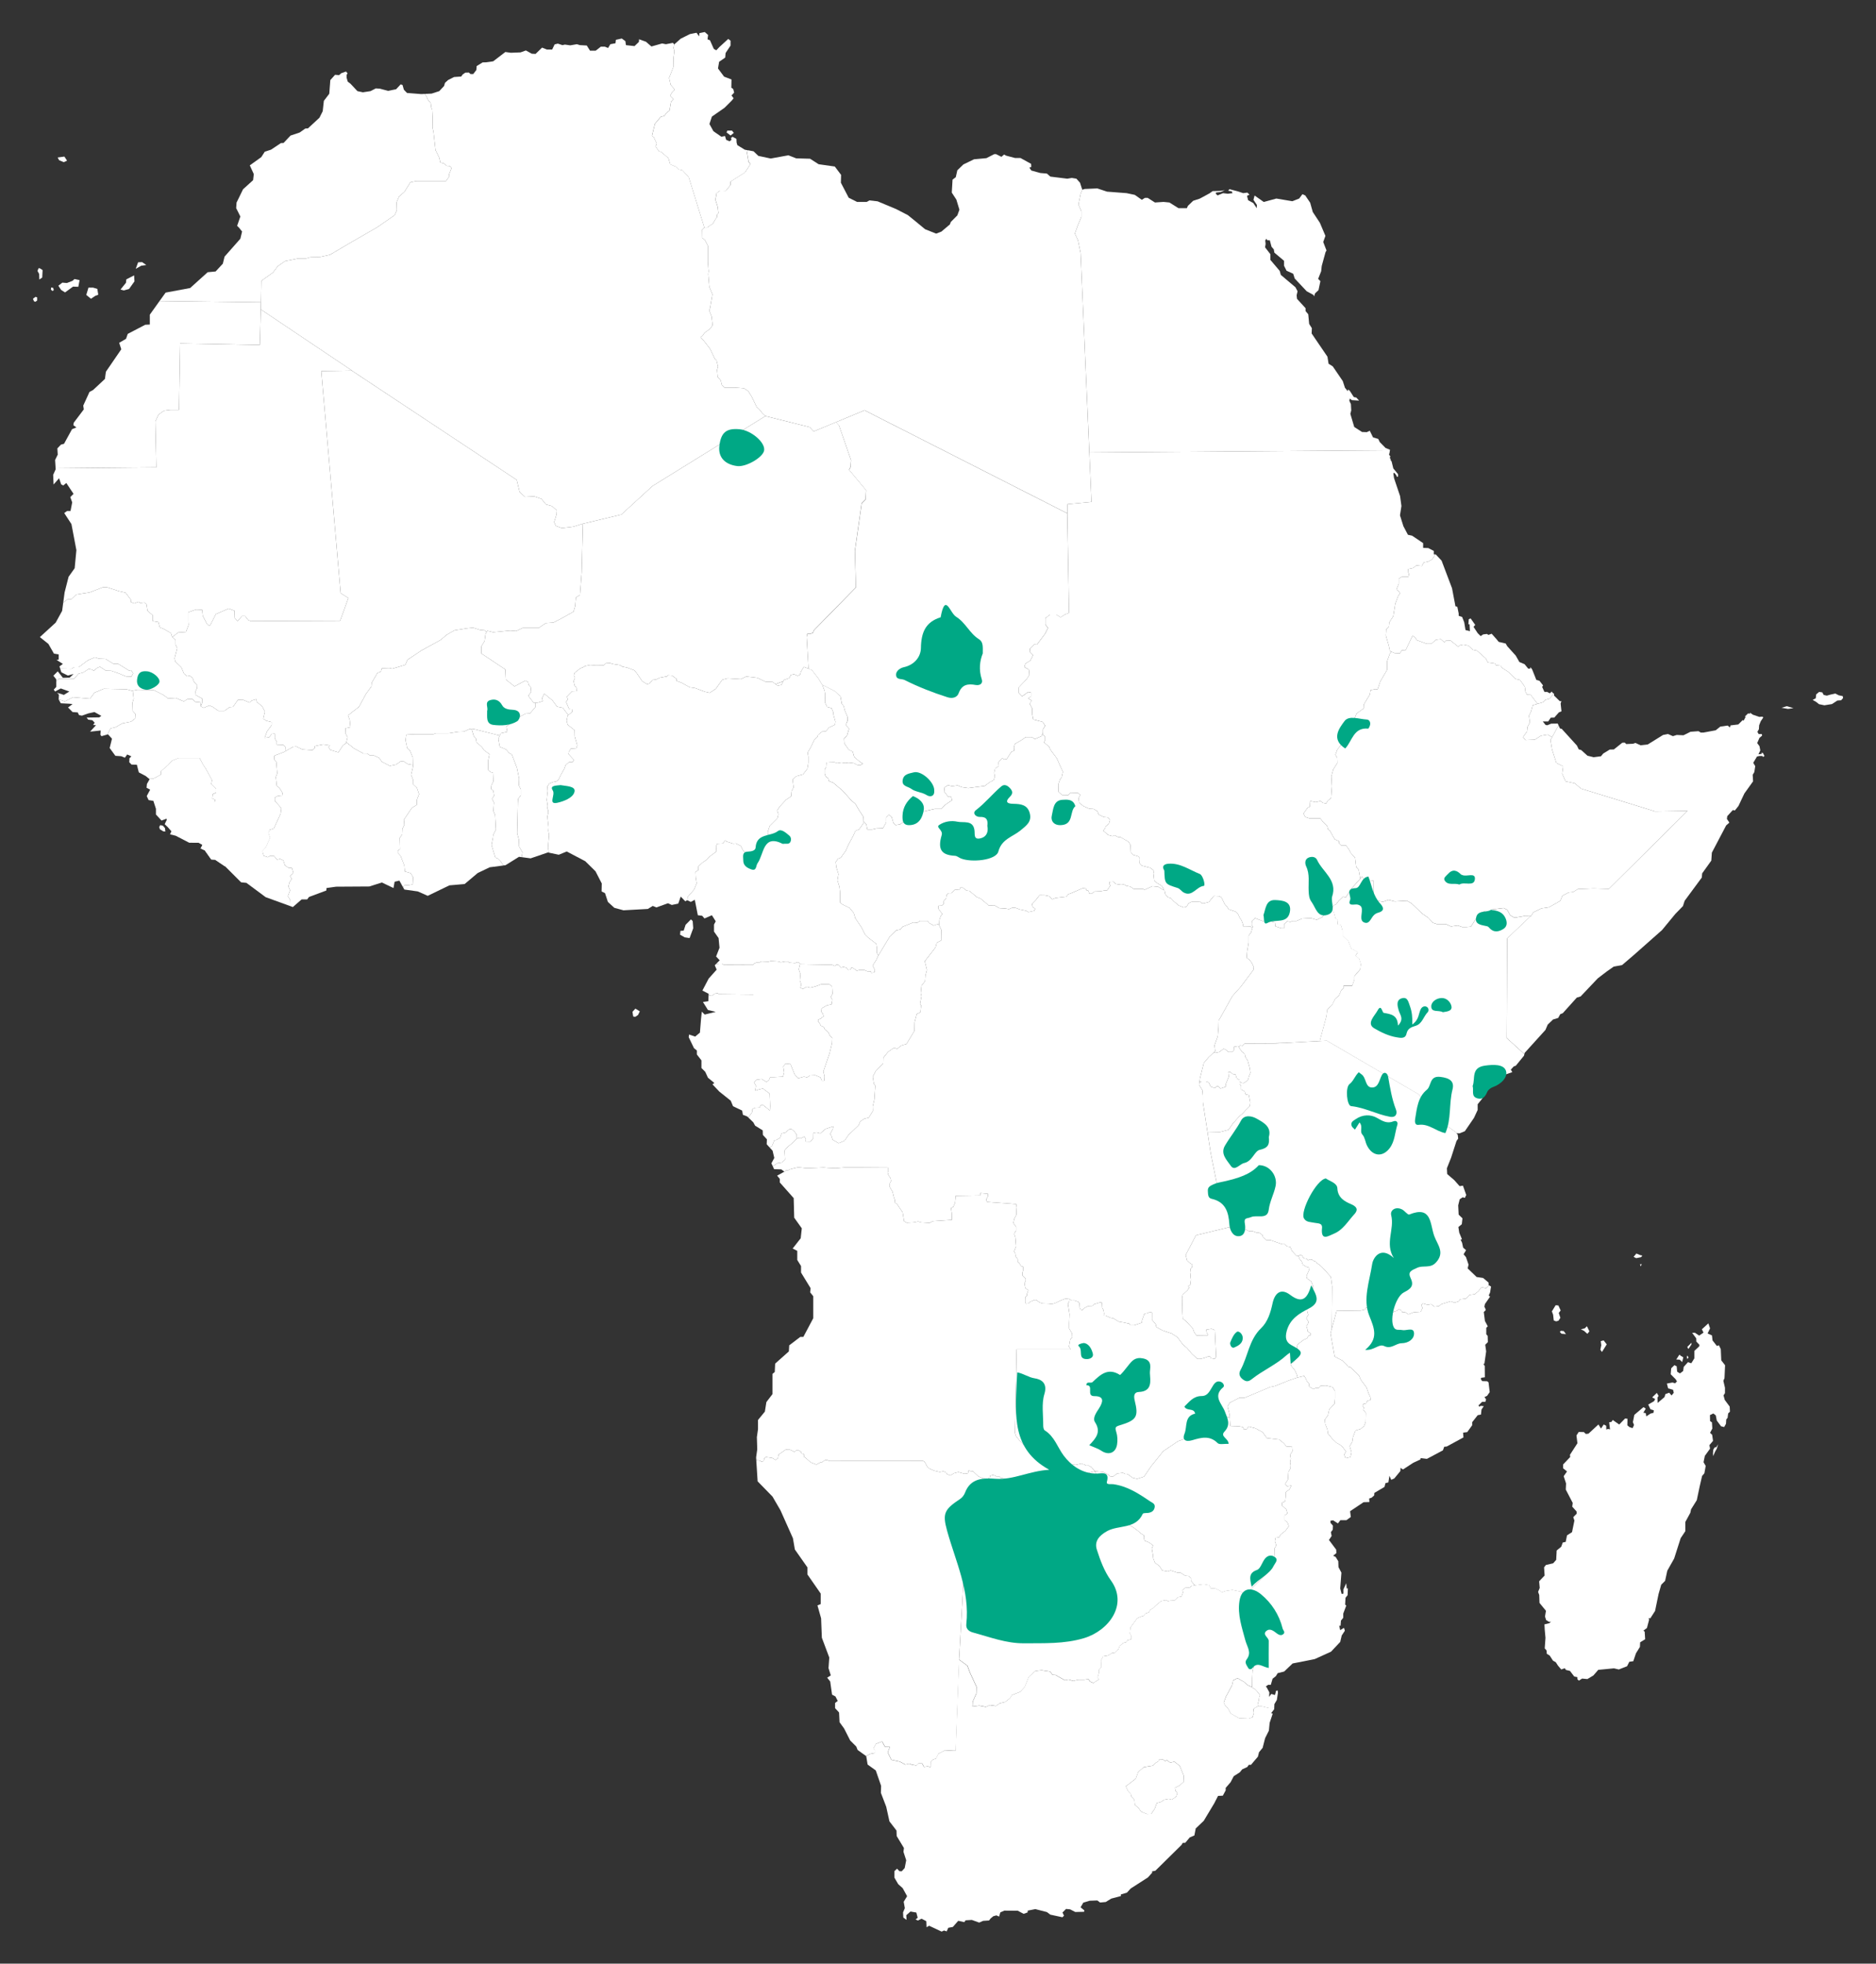 <?xml version="1.0" encoding="UTF-8"?>
<svg xmlns="http://www.w3.org/2000/svg" id="Layer_1" viewBox="0 0 546.19 571.65">
  <rect x="0" y="0" width="546.19" height="571.65" fill="#333333" stroke="none"/>
  <defs>
    <style>.cls-1{fill:#00a885;}.cls-2{fill:#fff;}</style>
  </defs>
  <polygon class="cls-2" points="465.94 392.94 466.21 391.62 466.05 390.43 466.9 390.21 467.79 391.37 466.41 393.58 465.94 392.94"></polygon>
  <path class="cls-2" d="m462.15,388.3l.6-.72-.72-1.49-.63.61-1.13.28.94.47.94.85Zm-7.71-.88l.83.08.66.88-1.3-.11-.5-.52.31-.33Zm-.69-2.95l.55-.83-.47-1.41.55-.74-.66-1.44-.8-.08-1.1,1.8.36.94.19,1.69.69.27.69-.19Z"></path>
  <path class="cls-2" d="m475.62,365.89l.8-.97,1.09.45.65.15-.35.46-1.44.29-.75-.38Zm1.87,2.17l.49-.05-.3.67-.19-.62Z"></path>
  <path class="cls-2" d="m18.56,47.2l-1.35-.56-.42-.79,1.96-.27.77,1.19s-.98.48-.95.42"></path>
  <path class="cls-2" d="m35.09,84.28l1.58-1.95.11-1,2.27-1.16.1,1.74-1.58,2.22-1.53.42-.95-.26Zm4.43-6.02l.69-1.9,1.16-.05,1.22.84-1.48.21-1.58.9Zm-13.77,5.49l-.63,2.11,1.37,1.11,1.27-.85.85-.32-.27-1.69-1.21-.37h-1.37Zm-2.96-.26l-1.53-.05-2.32,1.69-1.16-.74-.79-1.21,1.16-.9,1.32.11,1.64-.63.58-.53,1.48.32-.37,1.95Zm-11.34-2.11l-.05-1.63-.47-.85s.21-.89.47-.85c.26.05,1,.58,1,.58l-.11,2.16s-.79.58-.84.58m-1.57,6.32l-.29-.72.77-.56.45.16v.93l-.53.37-.39-.18Zm5.44-2.94l-.5-.45.08-.61.58.11.18.63s-.4.29-.34.32"></path>
  <path class="cls-2" d="m518.68,206.05l1.9.32,1.58-.21-1.95-.58-1.53.47Zm10.1-3.91l-.13,1.14-.9.48.95.53.9.71,1.56.32,2.2-.35,1.58-1.03,1.11-.08.56-.66-.11-.55-1.16-.24-.98-.51-1.46.32-1.03.29-.92-.21-.4-.74-.92-.13-.85.71Z"></path>
  <polygon class="cls-2" points="386.21 72.93 385.25 70.45 385.89 68.67 384.28 64.86 382.21 61.72 381.45 59.01 380.01 56.89 379.2 56.53 378.25 57.8 376.26 58.58 371.6 57.8 367.94 58.8 365.27 56.92 364.94 58.17 365.94 59.66 365.89 60.61 364.89 59.11 363.39 58.28 363.06 57.01 363.78 56.67 363.17 56.07 361.95 56.23 360.46 55.73 357.97 55.07 357.58 55.51 358.63 55.73 358.85 56.23 357.47 56.4 356.08 56.23 354.48 56.89 353.98 56.4 354.02 56.05 355.42 55.89 356.58 55.39 355.12 55.58 353.05 55.64 352.17 56.27 350.21 57.34 349.27 57.84 347.39 58.45 345.84 59.94 345.56 60.61 343.12 60.61 340.47 58.95 338.75 58.78 336.26 58.95 334.15 57.61 333.32 57.61 332.44 58.17 330.39 56.73 328.01 56.23 322.3 55.79 319.48 54.85 315.82 55.01 315.1 55.23 315.1 55.23 314.62 56.44 313.99 59.54 314.84 61.51 314.84 63.13 313.78 65.66 312.94 67.98 313.85 69.95 314.62 73.68 317.16 131.73 404.67 131.07 404.69 130.92 403.42 130.43 401.71 128.69 401.27 127.78 399.75 127.33 398.81 125.4 397.93 125.81 396.55 125.76 394.28 124.3 393.15 120.48 393.41 119.46 393.31 117.65 392.85 116.67 393 116.02 393.55 116.48 395.7 116.62 394.87 115.73 394.16 115.6 392.97 113.75 392.49 113.39 392.4 113.89 391.58 112.89 390.94 110.93 388.03 106.66 386.81 105.89 386.48 103.84 381.88 97.08 381.94 95.53 381.16 94.31 380.89 91.49 380.11 90.55 380.11 89.72 377.62 87 377.51 85.95 377.78 84.79 377.17 83.63 372.91 80.03 372.58 78.86 369.86 75.65 369.86 73.99 368.32 72 368.48 71 368.37 70 368.7 69.5 368.98 69.95 369.7 69.95 370.2 71.83 370.86 72.6 371.03 73.55 373.85 75.93 373.85 77.37 374.57 78.81 376.51 79.69 376.95 81.08 380.44 84.79 382.38 85.84 382.6 86.28 382.88 85.4 383.88 84.46 384.43 81.85 383.77 81.19 384.65 78.97 384.82 77.42 385.93 73.38 386.21 72.93"></polygon>
  <polygon class="cls-2" points="317.16 131.73 404.67 131.07 404.58 131.69 404.42 132.36 404.81 132.91 404.61 133.3 404.89 133.63 404.86 133.93 405.16 134.34 405.66 136.37 407.05 138.06 407.04 138.77 406.69 138.78 406.49 138.3 405.91 137.6 405.67 137.83 405.86 139.17 407.63 144.43 408.02 147.31 407.6 150.03 408.59 153.18 409.91 155.68 411.13 155.95 414.34 158.11 414.34 159.5 415.83 159.55 417.44 160.38 417.44 161.38 417.92 161.38 416.95 162.86 415.75 163.51 414.52 163.74 413.97 164.77 412.34 164.6 411.46 165.35 410.01 165.66 409.91 166.41 410.23 167.11 410.05 167.92 408.11 167.92 407.26 168.45 407.26 169.93 406.56 171.63 407.23 172.09 407.61 172.72 407.09 173.46 406.24 175.72 405.64 179.4 404.48 181.2 404.37 182.39 403.6 183.24 403.49 185.01 404.37 188.08 404.69 189.56 405.05 189.71 404.67 190.24 403.86 192.48 403.86 194.98 401.87 198.37 401.07 200.7 400.43 200.62 399.04 200.91 398.83 202.18 397.05 205.11 397.01 206.25 394.94 207.73 394.05 210.02 392.61 215.49 391.81 215.23 391.17 215.32 390.92 216.29 389.36 218.2 388.8 219.72 389.31 220.57 389.36 222.13 388.17 224 387.62 226.03 387.79 228.91 387.54 232.34 386.56 233.11 386.1 233.91 385.21 233.74 384.45 233.19 383.06 233.53 381.45 233.19 381.36 234.8 380.64 235.22 379.5 236.83 380.01 237.81 381.32 238.27 384.36 238.23 385.08 239.12 386.39 240.43 386.65 241.45 387.16 241.79 388.6 244.33 389.9 244.92 389.86 245.51 390.41 246.07 391.81 246.07 392.7 247.21 393.29 248.35 394.52 249.67 394.85 252.38 395.57 253.23 396.04 255.79 393.59 258.53 391.77 261.29 391.05 261.01 389.69 262.33 388.99 263.29 388.43 263.52 387.58 264.64 387.58 264.65 385.82 265.8 384.98 267 383.36 267.77 381.67 267.28 379.07 267.42 377.45 268.12 376.25 268.12 375.69 268.4 374.77 268.19 373.86 269.04 373.86 270.23 373.02 270.23 371.33 269.67 371.19 268.54 369.85 268.19 368.72 268.54 366.83 267.84 365.42 267.28 364.5 268.12 364.43 269.18 364.77 269.79 364.64 270.07 364.1 269.73 362.29 269.78 362 269.75 361.84 268.93 361.44 267.87 360.99 267.29 360.44 266.07 359.67 265.36 357.74 264.72 357.34 264.09 356.53 263.13 355.63 261.28 355.05 260.91 353.41 260.83 352.61 261.78 351.98 262.58 350.45 263 349.84 262.97 349.63 262.58 348.68 262.53 346.93 262.53 346.03 263 345.48 263.93 344.66 264.17 343.2 263.61 341.72 262.37 340.88 261.47 340.06 261.23 339.27 260.3 339.03 259.14 338.8 259.05 338.8 258.75 338.24 257.9 336.88 257.06 336.07 256.45 335.81 254.22 336.02 253.51 334.89 252.63 332.44 252.01 331.79 251.3 331.86 249.89 331.47 249.32 329.95 248.87 329.23 248.09 329.13 245.97 328.57 245.05 326.17 243.68 325.64 243.74 324.44 243.14 323.88 243.43 322.61 243.07 321.16 241.8 321.73 241.17 321.9 240.57 322.85 239.79 323.17 238.73 322.58 237.96 321.34 237.85 319.9 237.14 319.51 236.16 318.38 235.49 317.15 235.42 315.49 234.71 314.22 233.72 314.01 232.38 314.54 231.39 313.83 230.83 311.61 230.76 311.08 231.46 309.22 231.43 308.19 230.54 308.13 228.32 308.62 226.91 309.11 226.24 309.46 224.68 308.94 223.59 307.67 220.73 305.73 218.12 305.45 217.38 303.89 216.07 304.28 215.54 304.28 214.55 303.51 213.67 303.65 213.32 303.65 212.34 304.29 211.28 303.58 210.16 300.84 209.45 300.56 208.05 300.49 206.15 299.78 204.88 300.34 203.96 299.36 203.26 300.2 202.7 300.2 201.64 299.36 201.43 297.6 202.7 296.62 201.71 296.62 200.1 298.94 197.64 299.71 196.44 299.57 194.96 298.24 194.19 298.52 193.2 299.99 192.29 300.77 190.74 299.92 189.9 299.85 188.84 301.12 187.58 301.9 187.65 304.29 184.48 305.13 182.79 304.36 181.81 304.36 179.98 305.69 178.92 307.52 178.92 308.79 179.69 310.12 178.85 311.25 178.43 310.74 149.48 310.76 149.44 310.77 146.78 317.78 146.11 317.16 131.73"></polygon>
  <polygon class="cls-2" points="396.04 255.79 395.57 253.23 394.85 252.38 394.52 249.67 393.29 248.35 392.7 247.21 391.81 246.07 390.41 246.07 389.86 245.52 389.9 244.92 388.6 244.33 387.16 241.79 386.65 241.45 386.39 240.43 385.09 239.12 384.36 238.23 381.32 238.27 380.01 237.81 379.5 236.83 380.64 235.22 381.36 234.8 381.45 233.19 383.06 233.53 384.45 233.19 385.21 233.74 386.1 233.91 386.56 233.11 387.54 232.34 387.79 228.91 387.62 226.03 388.17 224 389.36 222.13 389.31 220.57 388.8 219.72 389.36 218.2 390.92 216.29 391.17 215.32 391.81 215.23 392.61 215.49 394.05 210.02 394.94 207.73 397.01 206.25 397.05 205.11 398.83 202.19 399.04 200.91 400.44 200.62 401.07 200.7 401.87 198.37 403.86 194.98 403.86 192.48 404.67 190.24 405.05 189.71 406.03 190.13 407.58 190.2 408.11 189.32 409.27 189.24 411.25 185.08 412.06 185.61 412.48 186.35 415.37 187.41 416.74 187.41 418.08 186.24 419.49 186.07 420.51 186.98 421.05 186.42 422.31 186.46 424.64 188.33 424.85 187.9 426.05 187.65 427.53 187.97 428.83 189.17 430.03 189.42 432.6 191.71 433.17 192.84 435.28 193.16 435.5 193.66 436.9 193.8 437.4 194.47 439.13 195.6 441.2 197.64 442.54 197.93 443.95 199.94 444.13 201.35 444.59 202.23 445.65 202.27 447.65 204.89 446.24 205.31 445.78 207.07 445.15 208.38 445.43 210.28 444.73 211.59 444.59 212.93 443.42 214.59 444.13 215.44 446.88 215.33 448.6 214.2 450.58 213.85 451.89 214.61 451.42 215.4 451.87 218.18 453.13 222.12 455.11 223.1 454.82 225.22 455.81 227.47 458.49 228.04 460.32 229.58 481.87 236.21 491.31 236.06 468.41 258.77 463.94 258.64 459.39 258.82 457.98 259.7 456.71 259.81 454.88 260.76 454.28 262.24 452.85 263.07 450.93 264.13 448.76 264.45 446.42 265.6 445.78 266.64 445.52 266.72 443.67 266.69 440.92 267.15 439.69 266.44 438.81 264.85 437.75 264.33 434.33 264.78 433.56 265.28 432.43 265.21 430.88 265.81 430.17 266.76 428.23 269.76 426.79 269.87 425.73 269.87 424.43 269.41 422.45 269.69 420.87 268.98 418.26 268.98 417.1 268.6 415.9 267.22 414.1 265.98 411.04 263.05 409.66 262.21 406.1 262.42 404.27 261.96 402.61 262.53 401.2 262.24 399.93 260.83 399.93 256.42 398.81 256.24 397.36 256.52 396.59 255.18 396.04 255.79"></polygon>
  <polygon class="cls-2" points="447.65 204.89 445.64 202.27 444.59 202.23 444.13 201.35 443.95 199.94 442.54 197.93 441.2 197.64 439.13 195.6 437.39 194.47 436.9 193.8 435.5 193.66 435.28 193.16 433.17 192.84 432.6 191.71 430.03 189.42 428.83 189.17 427.53 187.97 426.05 187.65 424.85 187.9 424.64 188.33 422.31 186.46 421.05 186.42 420.51 186.98 419.49 186.07 418.08 186.24 416.74 187.41 415.37 187.41 412.48 186.35 412.06 185.61 411.25 185.08 409.27 189.24 408.11 189.32 407.58 190.2 406.03 190.13 404.69 189.56 404.37 188.08 403.49 185.01 403.6 183.24 404.37 182.39 404.48 181.2 405.64 179.4 406.24 175.72 407.09 173.46 407.61 172.72 407.23 172.09 406.56 171.63 407.26 169.93 407.26 168.45 408.11 167.92 410.05 167.92 410.23 167.11 409.91 166.41 410.01 165.66 411.46 165.35 412.34 164.6 413.97 164.77 414.52 163.74 415.75 163.51 416.95 162.86 417.92 161.38 417.99 161.38 419.71 163.21 422.75 171.24 423.75 176.5 424.3 176.67 424.69 178.6 424.69 179.27 425.69 179.6 426.3 181.15 426.68 183.42 427.96 183.75 427.85 181.7 427.52 181.76 427.63 180.26 428.18 180.04 429.51 181.93 429.01 182.48 430.23 184.33 431.09 185.18 431.81 184.69 432.89 184.55 433.36 184.83 434.29 184.49 435.65 186.01 436.34 186.86 438.38 187.34 438.82 188.11 441.31 190.87 442.36 192.72 443.88 193.36 444.93 194.65 445.53 194.65 445.59 194.21 446.09 194.9 447.3 197.94 448.21 198.19 449.26 199.54 448.99 199.98 449.65 201.42 450.42 201.42 451.22 201.83 451.8 201.31 452.05 201.72 452.44 201.9 451.11 203.4 449.87 203.75 449.27 204.42 447.65 204.89"></polygon>
  <polygon class="cls-2" points="451.89 214.61 450.58 213.85 448.6 214.2 446.88 215.33 444.13 215.44 443.42 214.59 444.59 212.93 444.73 211.59 445.43 210.28 445.15 208.38 445.78 207.07 446.24 205.31 449.27 204.42 449.87 203.75 451.11 203.4 452.44 201.9 452.47 201.92 452.44 202.47 454.12 204.12 454.59 204.12 454.37 204.81 454.62 207.08 453.87 207.38 452.52 208.9 451.5 208.93 450.75 210.03 449.18 210.03 449.98 211.03 450.48 211.14 451.61 210.67 453.52 210.64 453.77 211.16 452.06 214.31 451.89 214.61"></polygon>
  <polygon class="cls-2" points="445.52 266.72 445.78 266.64 446.42 265.6 448.76 264.45 450.93 264.13 452.85 263.07 454.28 262.24 454.88 260.76 456.71 259.81 457.98 259.7 459.39 258.82 463.94 258.64 468.41 258.77 491.31 236.06 481.87 236.21 460.32 229.58 458.49 228.04 455.81 227.47 454.82 225.22 455.11 223.11 453.13 222.12 451.87 218.18 451.42 215.4 452.06 214.31 453.76 211.16 454.2 212.08 454.67 212.16 459.12 217.05 459.64 218.15 460.36 218.35 462.18 220 463.98 220.44 466.11 220.17 466.77 219.37 468.67 218.21 469.86 218.18 472.32 216.22 473.04 216.19 473.48 216.61 475.46 216.52 476.16 216.28 477.62 216.96 479.75 216.72 484.19 213.96 485.63 213.68 487.06 214.31 488.17 213.96 490.14 214.05 492.19 213.03 494.5 212.86 495.2 213.27 495.96 213.26 499.52 212.6 500.87 211.52 503.02 211.22 503.63 211.77 503.85 211.17 506.1 210.9 507.4 209.61 507.65 209.8 508.21 208.74 508.04 208.57 508.93 207.69 509.55 207.77 509.46 207.44 510.34 208.06 512.22 208.7 513.06 208.63 513.39 208.84 512.63 209.97 512.17 211.13 512.09 212.31 511.66 213.04 512.02 213.69 512.96 213.71 513.03 214.15 512.26 214.8 511.6 216.32 512.26 217.21 512.5 218.45 511.96 219.6 512.95 219.47 512.83 219.11 513.29 219.23 513.72 220.11 513.25 220.36 513.1 220.07 512.17 220.09 511.53 220.25 510.45 222.07 511.03 223.04 510.76 224.78 510.29 225.55 510.4 227.46 507.87 230.99 506.14 234.64 505.1 235.94 504.51 235.82 502.89 237.59 502.78 238.41 503.5 239.47 502.56 240.3 498.4 248.22 498.24 250.54 495.58 254.25 495.47 255.47 490.48 262.23 489.98 263.78 487.77 266.05 483.89 270.76 475.75 277.96 472.26 280.95 469.83 281.39 467.78 282.83 465.18 284.82 460.19 290.08 459.08 290.42 454.99 294.96 454.27 295.24 453.66 296.34 452.16 296.79 450.61 298.28 449.95 299.83 443.9 306.51 443.82 306.86 438.67 302.17 438.81 273.18 445.61 266.72 445.52 266.72"></polygon>
  <path class="cls-2" d="m368.54,303.76h2.77s2.83-.16,2.83-.16l-5.43.15-.18.02Zm19.04-39.12l.85-1.13.56-.23.71-.95,1.36-1.32.72.28,1.82-2.76,3-3.35.77,1.34,1.45-.28,1.13.18v4.41l1.27,1.42,1.41.28,1.65-.56,1.83.46,3.56-.21,1.38.85,3.06,2.93,1.8,1.23,1.2,1.38,1.16.39h2.61l1.58.7,1.97-.28,1.3.46h1.06l1.45-.11,1.94-3,.7-.95,1.55-.6,1.13.07.77-.49,3.42-.46,1.06.53.88,1.59,1.23.71,2.75-.46,1.94.03-6.8,6.46-.14,28.98,5.15,4.69-.11.46-2.4,2.93-.58.19-.86.94.44.72-2.51.88-1.32,1.85h-2.16l-.91.3-.14.52-1.05,1.22-.06.88.47.36-1.22,1.88-1.19,1.46v1.66l-1.08,2.32-2.65,3.87-1.55.63-.64-.02-9.1-6.42-.63-.77-.28-.91.35-.7-1.48-2.46-26.87-15.69-2.06.11,1.92-7.15.28-2.04,1.4-1.33.85-1.69,1.2-1.12.56-1.33.77-.77-.07-.63h2.53l.63-1.76v-1.05l1.69-1.97.21-1.55-.49-1.55-1.06-.92.63-.91-.84-.63-.98-.42-.91-2.25-1.69-1.62v-1.47l-.49-1.62-.99-.21.14-1.26-.7-.43-.49-1.9-.7-.85-.07.05h0Z"></path>
  <polygon class="cls-2" points="386.17 295.91 386.45 293.87 387.86 292.54 388.7 290.84 389.9 289.72 390.46 288.38 391.24 287.61 391.17 286.98 393.7 286.98 394.33 285.22 394.33 284.16 396.02 282.19 396.23 280.65 395.74 279.1 394.68 278.18 395.32 277.27 394.47 276.64 393.49 276.21 392.57 273.96 390.88 272.34 390.88 270.87 390.39 269.25 389.41 269.04 389.55 267.77 388.84 267.35 388.35 265.45 387.65 264.6 385.82 265.8 384.98 267 383.36 267.77 381.67 267.28 379.07 267.42 377.45 268.12 376.25 268.12 375.69 268.4 374.77 268.2 373.86 269.04 373.86 270.23 373.02 270.23 371.33 269.67 371.19 268.54 369.85 268.2 368.72 268.54 366.83 267.84 365.42 267.28 364.5 268.12 364.43 269.18 364.77 269.79 364.64 270.07 364.27 271.42 363.53 272.4 363.53 274.44 363.11 276.95 362.95 278.81 363.77 279.39 364.48 280.34 365.04 281.56 364.91 282.38 361.14 287.38 358.82 289.97 358.19 291.07 355.34 296.19 354.81 297.09 354.76 298.99 354.55 301.68 353.6 304.32 353.81 306.01 353.44 306.34 353.84 306.51 355.03 306.26 356.23 305.31 357.04 305.7 357.64 306.26 358.7 306.26 359.23 305.77 359.26 304.74 360.46 304.53 360.67 304.85 361.09 304.28 361.76 304.42 362.4 303.79 368.54 303.76 368.72 303.75 374.15 303.6 384.25 303.06 386.17 295.91"></polygon>
  <polygon class="cls-2" points="303.51 213.67 304.28 214.55 304.28 215.54 303.89 216.07 305.45 217.38 305.73 218.12 307.67 220.73 308.94 223.59 309.46 224.68 309.11 226.24 308.62 226.91 308.13 228.32 308.19 230.54 309.22 231.43 311.08 231.46 311.61 230.76 313.83 230.83 314.54 231.39 314.01 232.38 314.22 233.72 315.49 234.71 317.15 235.42 318.38 235.49 319.51 236.16 319.89 237.14 321.34 237.85 322.58 237.96 323.17 238.73 322.85 239.79 321.9 240.57 321.73 241.17 321.16 241.8 322.61 243.07 323.88 243.43 324.44 243.14 325.64 243.74 326.17 243.67 328.57 245.05 329.13 245.97 329.23 248.09 329.95 248.87 331.47 249.32 331.86 249.89 331.79 251.3 332.44 252.01 334.89 252.63 336.02 253.51 335.81 254.22 336.07 256.45 336.88 257.06 338.24 257.9 338.8 258.75 338.8 259.05 338.53 258.95 337.18 258.16 335.51 258 333.24 259.03 332.82 258.79 330.07 258.77 329.03 258.08 327.95 257.89 327.24 257.49 326.39 257.57 324.83 257.33 324.15 256.67 323.04 256.75 322.96 257.31 323.27 257.81 322.32 259.21 321.48 259.24 320.47 259.45 318.7 259.53 317.8 260.17 317.17 260.14 316.85 259.29 316.32 259.19 316.16 258.66 315.19 258.58 312.15 259.9 311.01 260.35 310.45 261.04 307.31 261.41 306.35 261.81 305.54 260.91 304.16 260.62 302.68 260.59 301.65 261.91 300.49 263.11 300.62 263.93 301.39 264.56 301.12 265.15 299.4 265.52 298.72 265.12 296.97 264.77 295.65 264.27 294.7 264.25 293.77 264.67 292.77 264.48 290.97 264.38 289.49 263.53 287.86 263.64 287.43 263.22 285.49 261.58 284.38 261.16 282.27 259.36 281.42 259.26 280.31 258.41 279.57 258.41 279.36 259.1 278.1 258.94 277.04 260 276.15 260 275.62 260.47 275.46 261.48 274.77 262.32 274.77 263.11 274.19 263.64 273.19 263.69 273.19 264.53 274.35 266.07 273.88 266.7 273.51 267.75 273.43 268.94 272.56 269.16 271.86 269.44 270.52 268.7 270.03 268.1 269.04 268.1 267.84 268.1 267.07 268.63 265.9 268.53 262.77 269.8 262.17 270.57 260.9 270.85 259.07 272.62 255.79 278.07 255.61 277.92 255.29 277.42 255.33 276.25 255.12 274.77 252.79 272.97 251.91 272.13 250.82 269.97 249.02 267.32 248.56 265.77 247.4 264.33 245.29 263.3 244.58 262.77 244.58 259.81 244.4 258.18 243.81 256.28 244.12 254.48 243.52 252.54 243.31 250.98 243.98 249.99 244.79 249.68 246.24 247.66 247.05 245.86 248.39 243.36 249.06 241.87 250.11 241.45 251.45 239.58 251.43 239.11 252.23 239.98 252.51 241.46 253.92 241.46 255.11 241.18 257.08 241.11 258 239.42 258 238.01 258.84 237.17 259.61 237.87 260.11 239.56 260.74 240.19 262.07 239.98 263.97 238.58 266.01 237.73 267.84 236.46 272.21 235.48 274.1 235.48 275.09 234.36 277.2 232.95 276.92 231.96 276.08 231.96 274.88 230.42 275.02 229.22 276.01 228.59 277.13 228.87 278.82 228.66 280.02 229.15 281.92 229.43 283.95 229.15 286.7 228.8 288.11 227.74 289.3 227.11 289.65 226.05 289.44 225 289.72 223.73 290.78 223.03 290.71 221.91 291.76 220.71 292.33 221.06 293.1 220.99 294.44 218.88 295.28 218.53 295.21 217.54 295.49 216.56 297.32 215.5 298.66 214.59 300.42 214.59 301.33 215.15 303.23 214.31 303.51 213.67"></polygon>
  <polygon class="cls-2" points="310.76 149.44 310.77 146.78 317.78 146.11 314.62 73.68 313.85 69.95 312.94 67.98 313.78 65.66 314.84 63.13 314.84 61.51 313.99 59.54 314.62 56.44 315.1 55.23 314.44 53.19 313.39 52.02 312.05 51.8 310.73 52.02 305.8 51.41 304.8 50.53 302.86 50.36 300.26 49.64 299.71 48.81 300.26 48.59 300.2 47.7 297.1 45.99 295.5 45.99 292.95 45.32 292.34 44.99 291.56 45.65 290.02 44.88 289.46 44.88 287.19 46.04 283.59 46.37 280.49 47.87 278.72 49.58 278.27 51.58 277.33 52.3 277.11 56.07 278.44 58.11 279.33 61.05 278.72 62.71 276.81 64.64 276.56 65.33 274.07 67.43 272.56 68.01 269.35 66.74 266.54 64.42 264.33 62.63 260.94 60.88 255.51 58.61 253.13 58.34 252.35 58.78 249.53 58.78 247.09 57.56 244.82 53.19 244.88 50.91 243.05 48.48 238.34 47.81 235.85 46.21 231.81 46.1 229.54 45.21 224.39 46.15 220.79 45.38 219.4 44.05 217.72 43.72 217.48 44.34 217.97 47.16 218.53 47.72 216.91 50.18 212.69 52.86 212.69 53.84 211.36 55.53 209.67 55.46 208.61 56.23 208.54 57.01 208.26 57.99 208.98 60.3 209.16 62.06 208.74 62.52 208.79 63.16 208.35 63.74 207.54 65.12 206.41 65.82 205.97 66.21 205.07 66.21 205.07 66.23 204.44 66.83 204.47 69.3 205.18 69.79 206.1 71.56 206.1 76.36 206.31 79.01 206.2 79.78 206.52 83.52 207.43 85.68 206.73 89.7 206.48 90.37 207.19 92.14 207.47 94.68 206.76 95.7 205.11 96.9 204.54 97.75 203.98 98.17 205.04 99.37 206.76 101.6 208.14 104.49 208.6 104.88 209.05 106.75 208.77 107.67 208.95 109.72 209.83 110.74 210.15 112.04 210.92 112.82 213.88 112.82 216.6 113.03 217.87 113.88 218.85 115.47 220.3 118.47 221.07 119.17 221.94 120.27 222.86 121.13 235.7 124.33 236.89 125.6 251.72 119.44 310.74 149.44 310.74 149.48 310.76 149.44"></polygon>
  <path class="cls-2" d="m211.76,38.01l-.22.55,1.17.89.94-.77-.56-.67h-1.33Zm-6.54-28.69l-1.6.33-.06.94-.77-1.05-1.94.39-2.66,1.33-1.88,1.66h0s-.24,1.03-.24,1.03l.28.85-.28,2.22.03,2.33-1.3,3.35.46,1.98.95,1.09.11.46-.6.57-.63,1.06.99.99-.7.78-.46,2.58-.81.6-.67.92-1.09.32-1.66,1.98-.87,3.53.49.32.88,1.91-.32.84.92,1.38.74.25,2.08,1.8.53,1.8,1.69.71.7.74,1.16.28,1.83,2.01,4.54,14.63h.9l.44-.39,1.13-.7.81-1.38.44-.58-.05-.64.42-.46-.18-1.76-.72-2.31.28-.98.07-.77,1.05-.77,1.69.07,1.33-1.69v-.98l4.22-2.67,1.62-2.46-.56-.56-.49-2.82.24-.63-.87-.17-2.16-1.33-.22-.77-.05-1.05-1.11-.61-.44.33.11.55-.55.44-1-.44-.33-1.11-1.05.22-2.32-1.61-1.16-2.1.72-2.16,3.66-2.55,2.11-2.1.55-.67-.61-.83.77-.83-.28-1.05-.55-.39.05-2.38-2.16-.83-1.77-2.38.33-1.94,1.77-1.22.11-1.33,1.44-2.16v-1.44l-.67-.5-2.6,2.38-.89.94-.72-.44-1.1-2.49-.72-.28.17-1.27-.94-.83Z"></path>
  <polygon class="cls-2" points="222.86 121.13 221.94 120.27 221.07 119.17 220.3 118.47 218.85 115.47 217.87 113.88 216.6 113.03 213.88 112.82 210.92 112.82 210.15 112.04 209.83 110.74 208.95 109.72 208.77 107.67 209.05 106.75 208.6 104.88 208.14 104.49 206.76 101.6 205.04 99.37 203.98 98.17 204.54 97.75 205.11 96.9 206.76 95.7 207.47 94.68 207.19 92.14 206.48 90.37 206.73 89.7 207.43 85.68 206.52 83.52 206.2 79.78 206.31 79.01 206.1 76.36 206.1 71.56 205.18 69.79 204.48 69.3 204.44 66.83 205.07 66.23 200.53 51.58 198.69 49.56 197.53 49.28 196.83 48.54 195.14 47.84 194.6 46.04 192.53 44.24 191.79 43.99 190.87 42.61 191.19 41.76 190.31 39.86 189.81 39.54 190.68 36.01 192.34 34.03 193.43 33.72 194.1 32.8 194.91 32.2 195.37 29.62 196.07 28.85 195.09 27.86 195.72 26.8 196.32 26.23 196.21 25.77 195.26 24.68 194.8 22.7 196.11 19.35 196.07 17.02 196.35 14.8 196.07 13.95 196.31 12.92 195.92 12.48 193.87 12.87 192.77 12.65 189.66 13.53 188.06 12.15 186.06 11.43 186.01 12.2 184.74 13.42 182.24 13.14 182.08 11.98 181.03 11.21 179.31 11.59 179.2 12.59 177.7 12.87 177.04 13.97 176.1 13.59 174.93 13.59 173.44 14.75 171.78 14.75 170.84 13.25 168.84 13.14 167.96 12.87 166.02 13.2 164.47 12.98 163.75 13.14 162.42 12.7 161.48 12.92 160.76 14.42 159.21 14.42 157.82 13.86 155.94 15.69 154.83 15.64 153.11 14.69 151.56 15.25 148.74 15.36 147.13 15.14 143.59 17.85 141.53 18.14 140.51 18.17 138.77 19.24 138.69 20.38 137.78 21.56 136.98 21.56 136.51 21.12 135.46 21.15 134.69 21.7 134.27 22.28 132.2 22.42 130.46 23.3 129.55 24.13 129.3 25.02 127.89 26.53 125.66 27.25 123.69 27.34 124.18 28.1 124.56 28.98 125.41 30.04 125.59 31.39 125.83 31.92 125.95 34.28 125.92 37.14 126.2 38.3 126.8 43.71 127.86 45.86 128.21 47.31 129.34 47.62 130.08 48.29 130.89 48.33 131.52 48.82 130.71 50.84 130.85 51.29 129.86 52.71 121.23 52.71 119.48 53.07 117.72 55.88 116.17 57.22 115.47 58.9 115.54 61.23 114.91 62.63 109.84 66.15 102.03 70.65 96.07 74.17 93.18 74.8 90.39 74.87 89.12 75.23 86.9 75.23 83.02 76 80.88 77.49 79.46 79.36 76.08 81.76 75.97 88 75.94 88.03 75.9 90.08 75.93 90.13 75.93 90.07 102.5 107.9 102.48 107.93 150.45 139.72 151.29 143.24 152.84 144.65 155.52 144.51 157.63 145.21 158.95 146.84 160.7 147.33 162.11 148.6 162.04 149.72 161.34 151.98 161.83 153.1 163.59 153.74 166.96 153.32 169.69 152.45 169.71 152.47 180.9 149.8 189.97 141.49 222.84 121.13 222.86 121.13"></polygon>
  <polygon class="cls-2" points="75.97 88 76.08 81.76 79.46 79.36 80.88 77.49 83.02 76 86.9 75.23 89.12 75.23 90.39 74.88 93.18 74.81 96.06 74.17 102.03 70.65 109.84 66.15 114.91 62.63 115.54 61.23 115.47 58.91 116.17 57.22 117.72 55.88 119.48 53.07 121.23 52.71 129.86 52.71 130.85 51.3 130.71 50.84 131.52 48.82 130.89 48.33 130.08 48.29 129.34 47.62 128.21 47.31 127.86 45.86 126.8 43.71 126.2 38.3 125.92 37.14 125.95 34.28 125.83 31.92 125.59 31.39 125.41 30.05 124.56 28.99 124.18 28.1 123.69 27.34 122.64 27.39 118.5 27.06 117.59 26.12 117.19 24.73 116.67 24.56 116.63 24.58 115.33 25.98 112.98 26.45 110.63 25.82 109.42 25.73 107.87 26.53 105.66 26.87 104.06 26.53 102.05 24.38 101.25 23.78 100.91 22.61 100.91 21.79 101.19 21.37 100.75 20.82 99.34 21.32 98.72 21.88 97.56 21.77 96.17 23.32 95.87 27.29 94.29 29.36 93.96 32.37 93 34.28 89.66 37.37 88.88 37.42 87.28 38.56 84.58 39.47 82.56 41.62 81.79 41.65 78.89 43.58 77.09 44.16 76.07 45.74 72.73 48.14 73.89 50.68 73.69 52.45 70.76 55.1 68.87 58.98 68.76 60.59 69.98 63.03 69.04 65.74 69.65 66.35 70.48 67.4 69.98 69.5 65.38 74.71 64.88 76.76 62.78 79.03 60.46 79.25 55.36 83.85 48.22 85.18 46.45 87.64 75.95 88 75.94 88.03 75.97 88"></polygon>
  <polygon class="cls-2" points="75.9 90.08 75.95 88 46.45 87.64 43.62 91.6 43.62 94.48 42.29 94.54 37.19 97.2 36.7 98.63 34.7 99.8 35.31 101.68 30.83 108.22 30.55 110.32 27.11 113.53 26.06 114.09 24.24 118.07 24.4 119.18 21.47 123.06 21.36 123.78 22.24 124.44 20.97 124.94 18.64 129.2 17.76 129.43 16.7 130.53 16.81 132.36 16.04 133.91 16.19 136.33 45.51 136.06 45.23 122.68 46.16 120.69 47.75 119.56 49.54 119.32 52.12 119.32 52.44 99.99 75.65 100.41 75.93 90.13 75.9 90.08"></polygon>
  <polygon class="cls-2" points="16.19 136.33 45.51 136.06 45.23 122.68 46.16 120.69 47.75 119.56 49.54 119.32 52.12 119.32 52.44 99.99 75.65 100.41 75.93 90.07 102.5 107.9 102.48 107.93 102.41 107.89 93.54 108.03 99.18 172.68 101.43 174.09 99.03 180.71 72.98 180.82 72.21 180.47 71.36 179.34 70.45 179.34 69.18 180.82 68.34 179.9 68.27 177.79 66.58 177.16 62.85 178.78 61.09 182.23 60.32 181.74 59.05 179.34 58.84 177.51 57.08 177.44 54.83 178.22 54.83 180.96 54.9 181.95 54.13 183.98 51.87 184.13 50.13 185.48 50.12 185.46 49.77 184.34 47.79 183.14 46.53 182.65 46.11 181.1 44.49 180.82 44.49 179.13 42.94 177.79 42.66 175.96 42.03 175.4 40.83 175.54 40.34 175.19 39.07 175.69 38.09 175.26 38.09 174.56 36.54 172.52 34.64 172.1 31.19 170.97 29.93 170.97 26.13 172.45 22.19 173.08 20.71 174.49 19.65 174.49 18.41 175.44 18.81 172.46 19.97 167.91 21.74 165.42 22.24 160.16 20.8 152.57 18.7 149.36 19.53 148.76 20.53 148.76 21.02 146.26 20.47 144.71 21.41 143.77 19.31 140.61 18.42 141.33 17.81 141 17.2 139.23 15.6 141.05 15.48 138.23 16.21 136.62 16.19 136.33"></polygon>
  <polygon class="cls-2" points="50.13 185.48 51.87 184.13 54.13 183.98 54.9 181.95 54.83 180.96 54.83 178.22 57.08 177.44 58.84 177.51 59.05 179.34 60.32 181.74 61.09 182.23 62.85 178.78 66.58 177.16 68.27 177.79 68.34 179.9 69.18 180.82 70.45 179.34 71.36 179.34 72.21 180.47 72.98 180.82 99.03 180.71 101.43 174.09 99.18 172.68 93.54 108.03 102.41 107.89 150.45 139.72 151.29 143.24 152.84 144.65 155.51 144.51 157.63 145.21 158.95 146.84 160.7 147.33 162.11 148.6 162.04 149.72 161.34 151.98 161.83 153.1 163.59 153.74 166.96 153.32 169.68 152.45 169.71 152.47 169.36 166.61 168.86 173.22 167.67 173.93 167.46 176.46 166.96 178.08 163.31 180.12 161.13 181.24 158.95 181.38 156.84 182.79 155.36 182.79 152.19 182.79 150.29 183.7 148.6 183.56 143.54 184.05 141.85 183.63 141.64 184.06 141.07 183.49 139.77 183.38 137.7 182.72 135.87 182.93 132.35 183.49 130.1 184.76 128.27 186.31 122.64 189.4 118.64 192.07 118 193.55 114.2 194.68 113.36 194.47 111.18 194.54 110.9 195.52 109.91 195.87 108.22 198.76 108.15 199.81 106.61 201.93 104.5 205.79 102.67 207.2 101.33 208.26 101.82 209.59 102.03 211.7 100.63 211.99 100.56 213.46 101.19 214.59 100.76 216.35 99.85 216.98 98.52 219.02 96.19 218.32 95.63 217.47 96.05 216.98 94.08 216.7 91.69 217.19 91.62 217.82 90.99 218.38 88.03 218.18 86.28 217.33 85.36 217.4 83.22 218.61 83.18 217.61 82.48 216.84 80.58 216.77 80.58 215.92 80.01 215.01 80.01 213.6 79.1 213.67 78.33 214.66 77.06 214.8 77.76 212.9 79.1 211.07 79.1 210.22 77.48 209.8 76.64 209.24 77.13 207.2 76.36 205.65 74.74 204.32 74.6 203.54 73.26 203.96 72.63 204.53 70.66 203.68 69.25 203.75 67.84 205.79 66.86 205.86 65.38 206.92 63.55 206.92 61.93 205.79 60.95 205.37 59.33 206.07 58.49 205.65 58.48 205.59 58.84 204.67 58.91 203.4 57.01 202.35 56.94 201.22 57.36 200.38 57.43 199.53 56.45 198.41 56.1 197.42 55.25 196.72 54.48 196.86 53.56 196.09 52.79 194.26 51.03 192.57 50.82 191.65 51.59 188.7 51.1 187.64 51.1 186.31 50.13 185.48"></polygon>
  <polygon class="cls-2" points="100.76 216.35 101.19 214.59 100.56 213.46 100.63 211.99 102.03 211.7 101.82 209.59 101.33 208.26 102.67 207.2 104.5 205.79 106.61 201.93 108.15 199.81 108.22 198.76 109.91 195.87 110.9 195.52 111.18 194.54 113.36 194.47 114.2 194.68 118 193.55 118.64 192.08 122.65 189.4 128.27 186.31 130.1 184.76 132.35 183.49 135.87 182.93 137.7 182.72 139.77 183.38 141.07 183.49 141.64 184.06 141.36 184.62 141.08 186.66 140.16 188.14 140.16 190.25 147.13 194.89 147.27 197.84 149.8 199.81 152.97 198.13 153.74 198.55 153.95 199.46 154.51 200.03 154.65 201.43 153.81 202.56 155.43 204.67 155.92 204.61 155.92 205.79 154.3 207.69 153.04 207.76 150.71 208.96 149.94 208.61 148.46 209.31 148.6 210.65 147.41 211.49 147.69 213.04 145.79 213.46 145.5 214.14 137.9 212.22 137.34 212.33 137.34 212.34 136.79 212.19 135.1 212.97 133.41 213.04 130.67 213.46 126.87 213.46 126.23 213.74 120.82 213.74 118.28 213.88 118.07 215.5 118.57 217.82 119.34 218.46 120.18 220.5 120.24 222.69 118.66 222.42 117.6 221.68 116.65 221.65 115.26 222.61 113.5 222.96 111.18 221.76 110.41 220.64 108.86 219.93 107.73 219.93 106.89 219.37 105.83 219.37 103.09 217.89 100.98 216.21 100.76 216.35"></polygon>
  <polygon class="cls-2" points="18.41 175.44 19.65 174.49 20.71 174.49 22.19 173.08 26.13 172.45 29.93 170.97 31.19 170.97 34.64 172.1 36.54 172.52 38.09 174.56 38.09 175.26 39.07 175.69 40.34 175.19 40.83 175.54 42.03 175.4 42.66 175.96 42.94 177.79 44.49 179.13 44.49 180.82 46.11 181.1 46.53 182.65 47.79 183.14 49.77 184.34 50.12 185.46 51.1 186.31 51.1 187.65 51.59 188.7 50.82 191.65 51.03 192.57 52.79 194.26 53.56 196.09 54.48 196.86 55.25 196.72 56.1 197.42 56.45 198.41 57.43 199.53 57.36 200.38 56.94 201.22 57.01 202.35 58.91 203.4 58.84 204.67 58.48 205.59 58.35 204.46 56.8 204.32 56.1 203.54 54.69 203.47 53.49 204.18 51.17 203.19 48.92 203.33 47.65 202.35 44.7 200.87 40.06 200.8 38.65 201.08 38.66 201.16 36.82 200.66 30.21 200.52 27.53 201.64 26.2 203.4 21.27 202.98 18.88 204.18 17.09 203.6 17.15 202.19 16.59 201.7 17.81 202.03 18.59 202.3 20.19 201.31 17.7 200.42 16.04 201.31 15.65 200.76 16.37 199.98 16.37 198.32 17.12 197.58 21.6 197.58 22.86 196.13 24.24 195.77 25.83 194.72 26.85 194.96 27.27 195.28 28.36 194.4 29.1 194.11 30.83 195.24 32.38 195.28 34.25 195.91 36.65 196.9 38.26 196.97 38.76 196.02 38.19 195.1 37.56 195.21 34.35 193.23 33.01 193.23 30.72 191.82 28.86 191.75 27.62 191.36 25.61 192.21 22.93 194.22 21.63 194.22 20.86 194.68 17.51 194.62 17.31 194 18.31 193.28 16.48 192.12 17.09 192.01 17.09 190.51 15.71 190.29 14.1 187.47 11.61 185.47 16.21 181.26 18.09 177.83 18.41 175.44"></polygon>
  <polygon class="cls-2" points="16.37 198.32 17.12 197.58 21.6 197.58 22.86 196.13 24.24 195.78 25.83 194.72 26.85 194.96 27.27 195.28 28.36 194.4 29.1 194.11 30.83 195.24 32.38 195.28 34.25 195.91 36.65 196.9 38.26 196.97 38.76 196.02 38.19 195.1 37.56 195.21 34.35 193.23 33.01 193.23 30.72 191.82 28.86 191.75 27.62 191.36 25.61 192.21 22.93 194.22 21.63 194.22 20.85 194.68 17.51 194.62 17.87 195.72 19.75 196.66 21.41 196.21 20.3 197.27 18.31 197.32 16.81 195.44 15.54 196.71 16.37 197.76 16.37 198.32"></polygon>
  <polygon class="cls-2" points="17.09 203.6 18.88 204.18 21.27 202.98 26.2 203.4 27.53 201.64 30.21 200.52 36.82 200.66 38.66 201.17 38.93 203.4 38.58 204.53 38.65 206.99 39.42 207.83 39.35 209.17 38.16 210.09 35.62 210.58 33.65 211.7 32.18 212.06 31.3 213.81 29.55 214.32 29.22 213.88 29.33 212.66 26.23 213 27.95 211.11 27.12 211.06 27.56 210.39 26.89 209.67 25.68 209.5 25.23 208.9 28.89 208.84 29.5 208.4 27.5 207.29 25.73 207.68 23.85 208.34 23.02 208.18 22.63 207.4 21.13 207.29 19.81 205.96 21.13 204.97 20.14 204.86 17.7 204.74 17.09 203.64 17.09 203.6"></polygon>
  <polygon class="cls-2" points="31.3 213.81 32.18 212.05 33.65 211.7 35.62 210.58 38.16 210.09 39.35 209.17 39.42 207.83 38.65 206.99 38.58 204.53 38.93 203.4 38.65 201.08 40.06 200.8 44.7 200.87 47.65 202.35 48.92 203.33 51.17 203.19 53.49 204.18 54.69 203.47 56.09 203.54 56.8 204.32 58.35 204.46 58.49 205.65 59.33 206.07 60.95 205.37 61.93 205.79 63.55 206.92 65.38 206.92 66.86 205.86 67.84 205.79 69.25 203.75 70.66 203.68 72.63 204.53 73.26 203.96 74.6 203.54 74.74 204.32 76.36 205.65 77.13 207.2 76.64 209.24 77.48 209.8 79.1 210.22 79.1 211.07 77.76 212.9 77.06 214.8 78.33 214.66 79.1 213.67 80.01 213.6 80.01 215.01 80.58 215.92 80.58 216.77 82.48 216.84 83.18 217.61 83.22 218.61 82.62 218.95 79.87 220 79.87 221.13 80.44 221.76 80.72 225.14 80.3 226.2 80.58 228.8 81.35 229.36 82.27 230.84 82.12 231.82 80.93 231.68 80.01 232.17 80.01 233.16 81.42 234.71 81.91 235.34 81.7 236.89 79.73 241.18 78.47 241.6 78.12 242.45 78.61 243.85 77.41 246.6 76.36 247.72 76.56 248.4 65.34 252.1 62.61 250.26 61.51 250.21 59.62 247.55 58.41 247 58.96 245.95 58.73 245.82 61.86 243.71 62.36 234 62.64 232.81 61.79 232.46 61.93 231.19 62.92 230.77 62.92 229.64 61.51 228.31 61.72 227.11 59.96 223.87 59.12 222.61 58.14 220.71 51.95 220.71 50.04 221.48 48.92 222.75 46.88 224.51 46.88 225.49 44.63 226.69 43.47 226.76 42.4 225.9 40.41 224.85 39.85 222.63 38.3 222.58 37.64 221.91 37.69 220.75 38.25 220.19 37.03 219.64 36.36 220.58 35.26 220.14 33.59 220.03 31.93 217.76 32.6 215.04 31.43 213.77 31.3 213.81"></polygon>
  <path class="cls-2" d="m43.47,226.76l1.16-.08,2.25-1.2v-.99l2.04-1.76,1.12-1.27,1.9-.78h6.19l.99,1.9.84,1.27,1.76,3.23-.21,1.2,1.41,1.34v1.13l-.99.42-.14,1.27.84.35-.28,1.2-.49,9.71-3.13,2.11-.88-.48h-2.77l-3.92-2.03-1.66-.41.41-.89-1.05-1.19-.91-.88.61-1.27-.06-.33-1.47.55-1.63-1.77v-1.66l-.75-2.31-1.38-.22-.55-1.16,1-1.88-1.05-.55.11-1.11.78-1.38-.1-.08Zm4.68,15.31l-.12-1-.59-.69-.78-.18-.3.55.18.65.99.62.62.05Z"></path>
  <polygon class="cls-2" points="55.97 245.34 56.24 244.2 57.01 242.31 58.77 241.46 60.32 239.7 60.11 238.58 60.81 236.61 61.79 236.11 61.79 235.06 62.29 233.58 64.19 232.74 64.82 232.95 67.91 231.97 69.32 232.6 70.23 234.29 71.64 235.06 71.5 237.94 71.22 239.49 73.12 241.67 73.96 241.39 76.14 239.77 76.92 239.98 78.04 241.04 78.38 241.82 78.12 242.45 78.61 243.85 77.41 246.6 76.36 247.72 76.78 249.13 77.97 249.55 78.54 249.2 79.8 249.2 80.65 250.25 81.56 250.04 82.48 250.47 82.97 251.94 84.02 252.65 85.01 252.72 85.43 254.19 84.45 254.97 84.94 255.88 84.31 256.8 83.95 258.06 84.45 259.19 83.81 260.88 84.52 262.07 84.57 263.8 77.35 261.18 71.75 257.02 70.2 256.86 65.66 252.32 62.61 250.26 61.51 250.21 59.62 247.55 58.41 247 58.96 245.95 57.85 245.34 55.97 245.34"></polygon>
  <polygon class="cls-2" points="84.57 263.8 84.52 262.07 83.81 260.88 84.45 259.19 83.95 258.06 84.31 256.8 84.94 255.88 84.45 254.97 85.43 254.19 85.01 252.71 84.02 252.65 82.97 251.94 82.48 250.47 81.56 250.04 80.65 250.25 79.8 249.2 78.54 249.2 77.97 249.55 76.78 249.13 76.36 247.72 77.41 246.6 78.61 243.85 78.12 242.45 78.47 241.6 79.73 241.18 81.7 236.89 81.91 235.34 81.42 234.71 80.01 233.16 80.01 232.17 80.93 231.68 82.12 231.82 82.27 230.84 81.35 229.36 80.58 228.8 80.3 226.2 80.72 225.14 80.44 221.76 79.87 221.13 79.87 220 82.62 218.95 85.36 217.4 86.28 217.33 88.03 218.18 90.99 218.38 91.62 217.82 91.69 217.19 94.08 216.7 96.05 216.98 95.63 217.47 96.19 218.32 98.52 219.02 99.85 216.98 100.98 216.21 103.09 217.89 105.83 219.37 106.89 219.37 107.73 219.93 108.86 219.93 110.41 220.64 111.18 221.76 113.5 222.96 115.26 222.61 116.65 221.65 117.6 221.68 118.66 222.42 120.24 222.69 120.25 223.24 119.69 225.56 120.32 227.11 120.32 228.37 121.38 229.36 122.01 231.19 121.38 232.81 121.38 234.29 119.9 235.2 117.58 238.65 117.72 240.12 117.16 241.25 117.09 242.94 116.38 243.92 116.47 247.21 115.84 247.63 115.8 248.26 116.65 249.18 117.71 251.93 117.88 253.7 119.57 254.19 120.28 255.39 120.17 257.48 119.11 257.65 117.63 257.76 117.34 258.28 116.28 256.36 114.89 256.69 114.56 258.52 111.18 256.91 107.53 258.07 97.84 258.13 95.07 258.52 95.01 259.24 89.97 261.12 89.42 261.84 87.81 261.84 85.26 264.06 84.57 263.8"></polygon>
  <polygon class="cls-2" points="117.34 258.28 117.63 257.76 119.11 257.65 120.17 257.48 120.28 255.39 119.57 254.19 117.88 253.7 117.7 251.93 116.65 249.18 115.8 248.27 115.84 247.63 116.47 247.21 116.38 243.92 117.09 242.94 117.16 241.25 117.72 240.13 117.58 238.65 119.9 235.2 121.38 234.29 121.38 232.81 122.01 231.19 121.38 229.36 120.32 228.38 120.32 227.11 119.69 225.56 120.25 223.24 120.18 220.5 119.34 218.46 118.56 217.82 118.07 215.5 118.28 213.88 120.82 213.74 126.23 213.74 126.87 213.46 130.66 213.46 133.41 213.04 135.1 212.97 136.79 212.19 137.34 212.34 137.93 214.31 138.57 214.98 138.74 216.07 140.33 217.52 140.97 218.43 142.51 219.56 142.09 221.58 142.16 224.22 142.9 224.79 143.54 225 143.64 227.51 143.08 228.6 142.97 229.66 143.64 230.22 143.85 231.64 143.25 232.56 143.82 233.61 143.64 236.12 144.14 237.22 144.38 241.52 143.61 243.04 143.5 243.99 143.11 245.97 143.61 247.7 144.21 249.64 144.98 249.96 145.76 250.74 146.56 251.96 142.58 252.48 139.1 254.14 135.27 257.36 130.84 257.74 124.53 260.79 121.65 259.51 117.72 258.96 117.34 258.28"></polygon>
  <polygon class="cls-2" points="145.5 214.14 137.9 212.22 137.34 212.33 137.94 214.31 138.57 214.98 138.74 216.07 140.33 217.52 140.97 218.43 142.51 219.56 142.09 221.58 142.16 224.22 142.9 224.79 143.54 225 143.64 227.51 143.08 228.6 142.97 229.66 143.64 230.22 143.85 231.64 143.25 232.56 143.82 233.61 143.64 236.12 144.14 237.22 144.38 241.52 143.61 243.04 143.5 243.99 143.11 245.97 143.61 247.7 144.21 249.64 144.98 249.96 145.76 250.74 146.56 251.95 147.18 251.87 151.11 249.43 151.87 249.53 152.12 248.15 151.14 246.45 151.07 244.42 150.57 242.59 150.78 233.79 150.86 232.53 151.63 231.54 151.63 229.78 151.07 228.66 151.14 226.62 150.5 223.52 149.03 219.65 148.25 219.23 147.34 218.18 145.51 217.4 145.09 215.08 145.5 214.14"></polygon>
  <polygon class="cls-2" points="155.92 204.61 155.92 205.79 154.3 207.69 153.04 207.76 150.71 208.96 149.94 208.61 148.46 209.31 148.6 210.65 147.41 211.49 147.69 213.04 145.79 213.46 145.09 215.08 145.51 217.4 147.34 218.18 148.25 219.23 149.03 219.65 150.5 223.52 151.14 226.62 151.07 228.66 151.63 229.78 151.63 231.54 150.86 232.53 150.78 233.79 150.57 242.59 151.07 244.42 151.14 246.46 152.12 248.15 151.87 249.53 154.49 249.88 159.53 248.16 159.83 248.23 159.54 246.78 159.86 243.07 159.64 241.88 159.72 240.82 159.36 237.71 159.64 236.61 159.57 235.77 159.29 235.27 159.47 234.71 159.29 233.47 159.19 232.94 159.33 231.35 159.47 230.3 159.36 228.96 159.93 228.11 161.09 227.65 161.93 227.51 162.64 226.94 163.27 225.6 164.3 223.8 164.68 222.74 165.71 221.82 166.69 221.9 167.08 221.22 165.53 219.53 165.63 218.86 166.2 217.94 167.78 217.84 168.07 216.99 167.33 214.38 167.29 212.58 165.28 210.99 164.97 209.82 165.28 208.31 165.45 208.17 163.87 206.07 162.18 205.72 160.85 203.9 158.45 201.93 157.82 203.26 158.03 204.1 156.69 204.53 155.92 204.61"></polygon>
  <path class="cls-2" d="m228.05,198.32l-.53,1.06-1.09.25-.64-.47,2.26-.83Zm15.37-75.43l8.29-3.44,59.02,30,.52,28.99-1.13.42-1.34.84-1.27-.77h-1.83l-1.34,1.06v1.83l.77.98-.84,1.69-2.39,3.17-.77-.07-1.27,1.26.07,1.06.85.84-.78,1.55-1.47.91-.28.99,1.34.77.14,1.48-.77,1.2-2.32,2.46v1.62l.98.99,1.76-1.27.84.21v1.06l-.84.56.98.7-.56.92.7,1.26.07,1.9.28,1.4,2.74.7.7,1.12-.63,1.06v.98l-.42.99-1.9.84-.91-.56h-1.76l-1.34.92-1.83,1.06-.28.98.07.99-.84.35-1.34,2.11-.77.07-.56-.35-1.05,1.2.07,1.12-1.06.7-.28,1.27.21,1.05-.35,1.06-1.2.63-1.41,1.05-2.74.35-2.04.28-1.9-.28-1.2-.49-1.69.21-1.12-.28-.99.63-.14,1.2,1.2,1.55h.84l.28.98-2.11,1.41-.99,1.12h-1.9l-4.36.98-1.83,1.27-2.04.85-1.9,1.4-1.33.21-.63-.63-.49-1.69-.77-.7-.84.84v1.41l-.92,1.69-1.97.07-1.2.28h-1.41l-.28-1.48-.79-.87-.05-1.3-1.27-1.94-1.09-1.87-1.13-.95-2.57-2.86-2.75-2.33-1.23-.46-.21-.81-.74-.53-.28-.81v-1.24l.42-.71.07-1.3,1.13-.07,1.23-.03.74.28,1.3-.21,1.1.18.95-.14,1.59.18.81.46.99.18.81-.57-.6-.24-1.94-1.62-.46-1.59-1.13-.53-1.3-1.87-.07-1.41.88-.92.56-1.91-.81-.95.04-.63.35-.74.04-.99-.85-2.01-.32-1.27-.56-.71-.39-2.11-1.66-1.55-3.62-1.83-.08-.08-1.06-1.76-1.91-2.47-.97-.36-.54-9.24.18-.92h.85l.78-.28.35-.81,12.18-12.43-.28-10.7,1.97-13.8,1.13-1.13.14-2.67-4.93-5.92.42-.84.14-1.97-3.52-10.14-.83-.92Z"></path>
  <polygon class="cls-2" points="165.45 208.17 163.87 206.07 162.18 205.72 160.85 203.9 158.45 201.93 157.82 203.26 158.03 204.1 156.69 204.53 155.43 204.67 153.81 202.56 154.65 201.43 154.51 200.03 153.95 199.46 153.74 198.55 152.97 198.13 149.8 199.81 147.27 197.84 147.13 194.89 140.16 190.25 140.16 188.14 141.08 186.66 141.36 184.62 141.85 183.63 143.54 184.05 148.6 183.56 150.29 183.7 152.19 182.79 155.36 182.79 156.84 182.79 158.95 181.38 161.13 181.24 163.31 180.12 166.96 178.08 167.46 176.46 167.67 173.93 168.86 173.22 169.36 166.61 169.71 152.47 180.89 149.8 189.97 141.49 222.84 121.13 235.7 124.33 236.89 125.6 243.42 122.88 244.25 123.8 247.77 133.95 247.63 135.92 247.21 136.76 252.14 142.68 252 145.35 250.87 146.48 248.9 160.29 249.18 170.99 237 183.42 236.65 184.23 235.88 184.51 235.03 184.51 234.85 185.43 235.4 194.67 234.04 194.15 233.2 195.49 232.95 196.41 232.24 196.73 231.15 196.27 230.2 196.52 229.78 197.4 228.23 197.96 228.05 198.32 225.79 199.15 224.95 198.53 222.87 198.46 220.51 197.33 217.27 196.94 215.68 197.71 211.84 197.47 210.29 197.89 208.42 200.5 206.62 201.7 205.28 201.39 202.32 200.29 200.81 200.08 198.45 198.77 196.97 198.21 196.97 197.64 195.66 196.66 194.46 196.59 194.18 196.9 192.1 197.29 191.01 197.82 189.99 197.93 189.18 198.92 188.44 199.2 186.99 198.32 185.37 195.95 184.7 195.14 182.52 194.33 181.32 194.11 180.44 193.62 178.43 193.3 177.62 193.02 176.42 193.09 175.79 193.66 173.57 193.62 172.97 193.66 171.8 193.59 170.32 193.9 169.76 194.25 168.95 194.57 167.3 195.88 167.09 196.64 167.38 197.28 167.27 197.7 166.99 198.27 167.3 199.59 167.82 200.19 167.89 201.21 166.55 201.24 165.04 202.8 165.32 203.57 164.82 204.35 165.71 206.43 166.52 206.47 166.59 207.25 165.45 208.17"></polygon>
  <polygon class="cls-2" points="239.41 199.34 239.33 199.26 238.27 197.5 236.37 195.03 234.04 194.15 233.2 195.49 232.95 196.41 232.24 196.73 231.15 196.27 230.2 196.52 229.78 197.4 228.23 197.96 227.52 199.38 226.43 199.62 224.95 198.53 222.87 198.46 220.51 197.33 217.27 196.94 215.68 197.71 211.84 197.47 210.29 197.89 208.42 200.51 206.62 201.7 205.28 201.39 202.32 200.29 200.81 200.08 198.45 198.77 196.97 198.21 196.97 197.65 195.66 196.66 194.46 196.59 194.18 196.91 192.1 197.29 191.01 197.82 189.99 197.93 189.18 198.92 188.44 199.2 186.99 198.32 185.37 195.95 184.7 195.14 182.52 194.33 181.32 194.12 180.44 193.62 178.43 193.31 177.62 193.02 176.42 193.09 175.79 193.66 173.57 193.62 172.97 193.66 171.8 193.59 170.32 193.9 169.76 194.26 168.95 194.57 167.3 195.88 167.09 196.64 167.38 197.28 167.27 197.7 166.99 198.27 167.3 199.59 167.82 200.19 167.89 201.21 166.55 201.25 165.04 202.8 165.32 203.57 164.82 204.35 165.71 206.43 166.52 206.47 166.59 207.25 165.28 208.31 164.97 209.82 165.28 210.99 167.29 212.58 167.33 214.38 168.07 216.99 167.78 217.84 166.2 217.94 165.63 218.86 165.53 219.53 167.08 221.23 166.69 221.9 165.71 221.82 164.68 222.74 164.3 223.8 163.27 225.6 162.64 226.94 161.93 227.51 161.09 227.65 159.93 228.11 159.36 228.96 159.47 230.3 159.33 231.35 159.19 232.95 159.29 233.47 159.47 234.71 159.29 235.27 159.57 235.77 159.64 236.61 159.36 237.71 159.71 240.82 159.64 241.88 159.86 243.07 159.54 246.78 159.83 248.23 162.69 248.83 165.01 247.88 170.39 250.71 173.38 253.65 175.2 257.19 175.15 259.51 176.15 260.01 176.98 262.56 178.86 264.28 181.52 265 188.61 264.61 190.05 263.73 191.1 264.17 194.48 262.95 195.58 263.45 197.47 263.06 198.19 261.01 199.52 262.39 200.07 262.06 200.13 262.09 200.17 261.16 202.07 258.98 202.84 257.15 202.56 255.39 202.49 253.84 203.33 253.28 203.33 252.22 204.53 251.1 205.8 250.25 206.43 249.48 208.61 247.86 208.47 246.39 208.82 245.61 210.44 245.54 211.14 244.63 211.49 244.98 213.46 245.61 214.24 245.54 215.65 246.25 216.42 247.72 217.69 248.64 218.53 248.99 220.08 248.08 221.06 246.46 221.06 245.82 221.62 244.98 222.75 244.63 223.59 243.29 223.52 242.23 224.09 240.48 226.34 238.23 226.62 237.03 226.27 235.97 226.97 234.85 228.87 232.81 230.35 231.82 230.49 230.28 231.05 229.22 230.77 226.97 231.83 225.98 233.8 225.42 235.06 223.8 235.34 222.12 235.34 220.22 235.13 219.09 235.98 217.68 237.17 215.22 237.95 214.59 238.16 213.96 239.57 212.83 240.41 212.9 241.39 211.77 243.08 211 243.22 210.09 242.68 208.16 242.61 207.35 242.11 206.15 240.81 205.8 240.18 204.49 240.25 202.27 240.07 201.14 239.4 199.34 239.41 199.34"></polygon>
  <polygon class="cls-2" points="184.36 295.91 184.14 294.56 184.99 293.63 186.28 294.42 185.76 295.48 184.94 296.02 184.36 295.91"></polygon>
  <polygon class="cls-2" points="198 272.11 198.1 271 199.05 270.92 199.61 269.22 201.17 267.64 201.67 268.14 201.83 270.23 200.77 273.09 199.37 272.88 198 272.11"></polygon>
  <polygon class="cls-2" points="200.13 262.09 200.17 261.16 202.07 258.98 202.84 257.15 202.56 255.39 202.49 253.84 203.34 253.28 203.34 252.22 204.53 251.1 205.8 250.25 206.43 249.48 208.61 247.86 208.47 246.39 208.82 245.61 210.44 245.54 211.14 244.63 211.5 244.98 213.46 245.61 214.24 245.54 215.65 246.25 216.42 247.72 217.69 248.64 218.53 248.99 220.08 248.08 221.06 246.45 221.06 245.82 221.62 244.98 222.75 244.63 223.59 243.29 223.52 242.23 224.09 240.48 226.34 238.23 226.62 237.03 226.27 235.97 226.97 234.85 228.87 232.81 230.35 231.82 230.49 230.27 231.05 229.22 230.77 226.97 231.83 225.98 233.8 225.42 235.06 223.8 235.34 222.11 235.34 220.21 235.13 219.09 235.98 217.68 237.17 215.22 237.95 214.59 238.16 213.95 239.57 212.83 240.41 212.9 241.39 211.77 243.08 211 243.22 210.09 242.68 208.16 242.61 207.35 242.11 206.15 240.81 205.8 240.18 204.49 240.25 202.27 240.07 201.14 239.4 199.34 243.03 201.18 244.69 202.73 245.07 204.84 245.64 205.55 245.96 206.82 246.8 208.83 246.76 209.82 246.41 210.56 246.38 211.2 247.19 212.15 246.63 214.06 245.74 214.98 245.81 216.39 247.12 218.26 248.25 218.79 248.7 220.38 250.64 222 251.24 222.25 250.43 222.81 249.45 222.64 248.63 222.18 247.05 222 246.1 222.14 245 221.96 243.7 222.18 242.96 221.9 241.73 221.93 240.6 222 240.53 223.31 240.1 224.01 240.1 225.25 240.39 226.06 241.13 226.59 241.34 227.4 242.57 227.86 245.32 230.19 247.89 233.05 249.02 234 250.11 235.87 251.38 237.81 251.45 239.58 250.11 241.45 249.06 241.88 248.39 243.36 247.05 245.86 246.24 247.66 244.79 249.68 243.98 249.99 243.31 250.98 243.52 252.54 244.12 254.48 243.81 256.28 244.4 258.18 244.58 259.81 244.58 262.77 245.29 263.3 247.4 264.33 248.56 265.77 249.02 267.32 250.82 269.97 251.91 272.13 252.79 272.97 255.12 274.77 255.33 276.25 255.29 277.42 255.61 277.92 255.79 278.07 255.61 278.37 255.15 279.4 254.38 280.6 254.06 281.16 254.73 282.36 254.55 283.07 253.71 283.21 253.5 282.78 252.93 282.89 252.3 282.68 251.7 282.4 250.11 282.4 249.48 282.61 248.42 281.83 247.89 281.69 247.68 282.19 246.94 282.33 246.45 281.73 245.57 281.48 244.86 281.69 244.05 280.84 243.45 280.84 243.1 281.23 242.29 280.88 232.98 280.71 232.5 280.12 231.91 280.16 231.54 280.37 229.7 280.23 229.55 279.89 228.51 279.89 227.33 280.14 226.66 279.89 224.36 279.77 223.75 279.96 221.7 279.87 220.94 280.25 220.22 280.21 219.58 280.5 219.35 280.82 219.35 280.81 210.64 280.84 210.22 280.53 209.34 280.53 208.39 280.71 209.54 279.56 208.49 278.45 209.48 275.91 209.21 273.08 207.88 271.2 207.88 269.15 208.38 268.21 207.27 266.44 205.11 267.38 204.44 266.6 203.17 266.44 202.29 261.95 201.12 262.56 200.13 262.09"></polygon>
  <polygon class="cls-2" points="219.35 280.82 219.58 280.5 220.22 280.21 220.94 280.25 221.7 279.88 223.75 279.96 224.36 279.77 226.66 279.9 227.33 280.14 228.51 279.9 229.55 279.9 229.71 280.23 231.54 280.37 231.91 280.16 232.51 280.12 232.98 280.71 232.91 280.71 232.57 282.19 233.06 283.6 232.88 285.43 233.3 286.6 233.02 287.52 233.73 287.91 234.89 287.27 235.91 287.55 237.53 287.13 239.12 286.53 241.45 286.56 242.26 287.13 242.39 289.32 241.87 290.23 242.33 291.01 242.11 292.39 240.77 292.67 239.22 293.54 239.13 294.54 239.5 294.99 239.85 296.01 239.4 296.08 239.03 296.5 238.2 296.84 238.2 297.37 238.69 297.97 238.97 298.59 239.84 298.99 240.1 299.63 241.21 300.56 241.56 301.43 242.31 302.17 242.24 303.65 241.54 306.6 239.7 311.95 240.06 313.29 239.99 314.62 239.28 314.62 238.86 313.64 237.38 313.01 235.84 313.08 234.99 313.64 234.08 313.43 232.32 313.92 231.33 312.72 230.14 309.77 228.73 309.63 228.03 310.47 228.31 312.23 227.96 313.43 225.35 313.57 224.23 313.57 223.88 314.41 223.17 314.98 221.77 314.13 220.22 314.34 219.52 315.05 220.08 316.1 219.87 317.51 220.99 317.16 222.12 316.88 222.82 317.44 224.09 318.35 224.23 322.01 224.16 323.28 222.12 321.66 221.56 321.66 221.13 322.43 219.8 322.5 219.09 322.85 218.95 323.84 217.89 325.34 217.57 325.03 216.29 324.53 216.08 323.31 213.42 322.04 212.75 320.43 209.43 317.78 207.43 315.67 207.99 315.28 206.11 313.73 205.33 312.02 204.22 310.91 204.22 308.69 202.89 306.98 202.89 305.81 202.06 305.15 200.51 301.94 200.62 301.16 202.4 301.77 203.78 300.61 204.11 296.56 204.33 294.51 205.17 295.35 208.38 294.57 206.11 294.02 204.66 291.69 206.22 291.47 206.3 289.73 207.19 289.92 208.1 289.28 208.92 289.1 209.34 289.42 219.35 289.53 219.35 280.82"></polygon>
  <polygon class="cls-2" points="206.3 289.73 207.19 289.92 208.1 289.28 208.92 289.1 209.34 289.42 219.35 289.53 219.35 280.81 210.64 280.85 210.22 280.53 209.34 280.53 208.39 280.71 208.1 281 208.65 282.28 206.33 284.88 204.5 288.37 206.33 289.31 206.3 289.73"></polygon>
  <polygon class="cls-2" points="217.89 325.34 218.95 323.84 219.09 322.85 219.8 322.5 221.13 322.43 221.56 321.66 222.12 321.66 224.16 323.28 224.23 322.01 224.09 318.35 222.82 317.44 222.12 316.88 220.99 317.16 219.87 317.51 220.08 316.1 219.52 315.05 220.22 314.34 221.77 314.13 223.17 314.98 223.88 314.41 224.23 313.57 225.35 313.57 227.96 313.43 228.31 312.23 228.03 310.47 228.73 309.63 230.14 309.77 231.33 312.72 232.32 313.92 234.08 313.43 234.99 313.64 235.84 313.08 237.38 313.01 238.86 313.64 239.28 314.62 239.99 314.62 240.06 313.29 239.7 311.95 241.54 306.6 242.24 303.65 242.31 302.17 241.56 301.43 241.21 300.56 240.1 299.62 239.84 298.99 238.97 298.59 238.69 297.97 238.2 297.37 238.2 296.84 239.03 296.5 239.4 296.08 239.85 296.01 239.5 294.99 239.13 294.54 239.22 293.54 240.77 292.67 242.11 292.39 242.33 291.01 241.87 290.23 242.39 289.32 242.26 287.13 241.45 286.56 239.12 286.53 237.53 287.13 235.91 287.55 234.89 287.27 233.73 287.91 233.02 287.52 233.3 286.6 232.88 285.43 233.06 283.6 232.57 282.19 232.91 280.71 242.29 280.88 243.1 281.23 243.45 280.84 244.05 280.84 244.86 281.69 245.57 281.48 246.45 281.73 246.94 282.33 247.68 282.19 247.89 281.69 248.42 281.83 249.48 282.61 250.11 282.4 251.7 282.4 252.3 282.68 252.93 282.89 253.5 282.78 253.71 283.21 254.55 283.07 254.73 282.36 254.06 281.16 254.38 280.6 255.15 279.4 255.61 278.37 259.07 272.62 260.9 270.86 262.17 270.57 262.77 269.8 265.9 268.53 267.07 268.63 267.84 268.1 269.04 268.1 270.03 268.1 270.52 268.7 271.86 269.44 272.56 269.16 273.43 268.94 273.4 269.34 274.09 270.76 274.14 273.71 272.72 274.46 272.4 275.77 269.24 279.83 269.87 282.37 269.44 283.95 269.34 285.59 268.29 286.96 268.07 289.12 268.29 290.02 267.86 292.24 268.18 292.66 267.97 294.71 266.91 295.19 266.28 297.62 266.23 300.1 263.91 303.93 262.48 304.33 261.21 305.33 260.29 305.02 258.57 306.21 257.17 307.95 257.14 309.54 254.92 311.87 254.1 313.43 254.42 315.5 254.84 316.08 254.57 320.09 254.09 322.1 254.14 323.42 252.93 325.37 251.61 325.69 250.45 326.48 249.98 327.59 246.97 330.49 245.92 332.07 244.17 332.81 242.44 331.81 242.02 330.56 241.65 330.22 242.5 328.6 242.63 327.89 240.33 328.66 238.82 329.96 237.85 329.66 236.81 329.77 236.79 331.36 235.94 332.34 234.57 332.31 234.62 331.65 234.2 330.88 233.11 331.41 232.21 331.33 231.99 331.53 231.96 330.33 231.26 329.38 230.48 328.71 229.85 328.71 228.62 329.73 227.56 329.95 227.13 331.25 225.97 331.89 225.48 331.89 224.77 333.62 224.05 334.03 223.22 333.11 223.28 331.67 222.11 330.4 222.06 329.07 219.84 327.69 219.34 326.75 217.89 325.34"></polygon>
  <polygon class="cls-2" points="231.99 331.53 231.96 330.33 231.26 329.38 230.48 328.71 229.85 328.71 228.62 329.73 227.56 329.95 227.13 331.25 225.97 331.89 225.48 331.89 224.77 333.62 224.05 334.03 224.94 335 225.43 337.1 224.6 338.65 224.99 339.52 226.35 338.61 227.72 338.4 228.57 337.58 228.43 334.93 229.02 334.16 230.57 332.84 231.99 331.53"></polygon>
  <polygon class="cls-2" points="360.67 304.85 361.09 304.28 361.76 304.42 362.4 303.79 371.32 303.75 386.31 302.95 413.18 318.63 414.66 321.1 414.31 321.8 414.59 322.71 415.22 323.49 424.32 329.91 424.05 329.9 424.41 330.32 424.55 331.45 424.05 332.17 422.48 337.03 421.26 340.09 421.34 341.78 423.42 343.57 424.96 345.31 425.93 345.17 426.89 347.88 426.48 348.73 425.87 348.54 424.99 349.12 424.55 350.89 424.68 353.6 425.79 354.67 425.6 356.39 424.6 357.21 424.85 358.84 425.65 360.77 425.24 360.88 425.68 361.77 425.98 363.2 426.84 363.95 426.12 365.14 426.81 365.96 427.56 368.15 427.31 369.25 429.91 371.76 431.81 372.04 433.39 373.38 433.39 374.1 433.58 374.21 433.32 374.33 432.69 375.07 431.32 374.7 430.47 375.86 429.36 376.76 427.83 376.97 426.83 378.03 425.14 378.24 424.62 378.87 423.46 379.24 422.4 378.82 419.66 379.66 418.97 380.24 417.65 380.4 416.65 379.66 415.65 379.87 414.33 379.45 413.8 379.93 414.17 380.77 413.64 381.88 411.58 382.03 410.06 382.62 409.16 382.03 408.21 381.98 408.1 381.51 407.26 381.14 406.68 381.61 405.89 381.82 404.3 382.93 402.14 383.57 402.35 382.93 401.61 382.14 400.66 382.03 399.77 381.4 398.82 381.14 398.76 380.5 397.71 380.72 397.39 381.24 396.18 381.51 389.16 381.61 387.74 386.8 387.85 374.49 387.48 371.71 385.02 369.01 384.23 368.24 383.42 367.74 383.11 367.25 382.58 367.13 382.09 366.75 381.27 366.63 380.82 366.92 380.42 366.45 379.54 366.31 379.1 365.49 378.4 365.4 378.06 365.66 378.03 365.57 377.45 365.57 376.13 364.15 375.65 362.99 374.7 362.83 374.07 362.2 373.28 362.2 369.96 361.04 368.59 360.98 367.69 360.14 367.58 359.56 366.53 358.82 365.79 358.82 364.68 358.4 363.62 358.4 361.19 357.22 359.41 351.43 354.23 344.31 352.49 335.66 351.54 329.47 355.22 329.54 357.68 328.9 358.95 327.07 360.84 324.96 361.69 324.26 362.67 323.2 363.87 322.01 364.01 320.95 363.59 318.77 362.67 318.63 362.39 317.72 361.34 317.16 361.34 316.17 360.92 315.54 360.92 314.83 361.2 315.15 362.01 315.33 362.79 314.87 363.38 314.27 363.63 313.32 364.06 312.3 363.84 310.85 363.25 308.73 362.61 307.74 362.43 306.86 361.52 306.12 360.67 304.85"></polygon>
  <polygon class="cls-2" points="353.45 306.34 353.84 306.51 355.03 306.26 356.23 305.31 357.04 305.7 357.64 306.26 358.7 306.26 359.23 305.77 359.26 304.74 360.46 304.53 361.52 306.12 362.44 306.86 362.61 307.74 363.25 308.73 363.84 310.85 364.06 312.3 363.63 313.32 363.39 314.27 362.79 314.87 362.01 315.33 361.2 315.15 360.92 314.83 360.92 314.41 360.07 313.92 359.72 312.79 358.88 312.65 358.24 312.09 357.61 312.09 357.75 313.43 356.84 315.68 356.84 316.38 355.36 316.87 354.65 316.17 354.16 316.31 353.74 316.81 352.48 316.31 351.91 315.11 351.14 314.83 349.87 314.83 349.23 314.99 349.38 313.87 350.49 309.44 351.86 307.8 353.45 306.34"></polygon>
  <polygon class="cls-2" points="351.54 329.47 355.22 329.54 357.68 328.9 358.95 327.07 360.84 324.97 361.69 324.26 362.67 323.2 363.87 322.01 364.01 320.95 363.59 318.77 362.67 318.63 362.4 317.72 361.34 317.16 361.34 316.17 360.92 315.54 360.92 314.41 360.07 313.92 359.72 312.79 358.87 312.65 358.24 312.09 357.61 312.09 357.75 313.43 356.84 315.68 356.84 316.38 355.36 316.88 354.65 316.17 354.16 316.31 353.74 316.81 352.47 316.31 351.91 315.11 351.14 314.83 349.87 314.83 349.23 315 349.11 315.82 350.06 317.35 350.22 318.98 350.22 320.88 351.54 329.47"></polygon>
  <polygon class="cls-2" points="224.99 339.52 226.35 338.61 227.72 338.4 228.57 337.58 228.43 334.93 229.02 334.17 230.57 332.84 232.21 331.33 233.11 331.41 234.2 330.88 234.62 331.65 234.57 332.31 235.94 332.34 236.79 331.36 236.81 329.77 237.84 329.67 238.82 329.96 240.33 328.66 242.63 327.89 242.5 328.61 241.65 330.22 242.02 330.57 242.44 331.81 244.17 332.81 245.91 332.07 246.97 330.49 249.98 327.59 250.45 326.48 251.61 325.69 252.93 325.37 254.14 323.42 254.09 322.1 254.57 320.09 254.84 316.09 254.42 315.5 254.1 313.43 254.92 311.87 257.14 309.54 257.17 307.96 258.57 306.21 260.28 305.02 261.21 305.33 262.48 304.33 263.91 303.93 266.23 300.1 266.28 297.62 266.91 295.19 267.97 294.71 268.18 292.66 267.86 292.24 268.29 290.02 268.07 289.12 268.29 286.96 269.34 285.59 269.44 283.95 269.87 282.37 269.24 279.84 272.4 275.77 272.72 274.46 274.14 273.71 274.09 270.76 273.4 269.34 273.51 267.75 273.88 266.7 274.35 266.07 273.19 264.54 273.19 263.69 274.19 263.64 274.77 263.11 274.77 262.32 275.46 261.48 275.62 260.47 276.15 260 277.04 260 278.1 258.94 279.36 259.1 279.57 258.41 280.31 258.41 281.42 259.26 282.27 259.36 284.38 261.16 285.49 261.58 287.43 263.22 287.86 263.64 289.49 263.53 290.97 264.38 292.77 264.49 293.77 264.67 294.7 264.25 295.65 264.27 296.97 264.77 298.72 265.12 299.4 265.52 301.12 265.15 301.39 264.57 300.62 263.93 300.49 263.11 301.65 261.92 302.68 260.59 304.16 260.62 305.54 260.91 306.35 261.81 307.31 261.41 310.45 261.04 311.01 260.35 312.15 259.91 315.19 258.58 316.16 258.66 316.32 259.19 316.85 259.29 317.17 260.14 317.8 260.17 318.7 259.53 320.47 259.45 321.48 259.24 322.32 259.21 323.27 257.81 322.96 257.31 323.04 256.75 324.15 256.67 324.83 257.34 326.39 257.57 327.24 257.49 327.95 257.89 329.03 258.08 330.07 258.77 332.82 258.79 333.24 259.03 335.51 258 337.18 258.16 338.53 258.95 339.03 259.14 339.27 260.3 340.06 261.23 340.88 261.47 341.72 262.37 343.2 263.61 344.66 264.17 345.48 263.93 346.03 263 346.93 262.53 348.68 262.53 349.63 262.58 349.84 262.97 350.45 263 351.98 262.58 352.61 261.79 353.41 260.83 355.05 260.91 355.63 261.28 356.53 263.13 357.34 264.09 357.74 264.72 359.67 265.36 360.44 266.07 360.99 267.29 361.44 267.87 361.84 268.93 362 269.75 362.29 269.78 364.1 269.73 364.64 270.07 364.27 271.42 363.53 272.4 363.53 274.44 363.11 276.95 362.95 278.81 363.77 279.39 364.48 280.34 365.04 281.56 364.91 282.38 361.14 287.38 358.82 289.97 358.19 291.07 355.34 296.19 354.81 297.09 354.76 298.99 354.55 301.68 353.6 304.32 353.81 306.01 351.86 307.8 350.49 309.44 349.38 313.87 349.11 315.82 350.06 317.35 350.22 318.98 350.22 320.88 352.49 335.66 354.23 344.31 359.41 351.43 361.19 357.22 360.14 356.71 348.2 359.61 345.21 365.33 345.61 366.94 346.43 367.71 347.14 368.11 347.06 368.95 346.59 369.43 346.72 370.43 346.59 371.41 346.74 372.54 346.53 374.07 345.95 374.38 346.21 374.86 345.74 375.6 344.32 376.92 344.16 377.92 344.26 381.98 344.37 383.88 345.31 384.62 347.27 386.73 347.69 387.89 348.38 388.79 351.38 388.84 351.75 388.63 351.33 387.94 351.17 387.1 352.75 386.84 353.7 387.21 354.08 394.96 353.7 395.6 352.49 395.38 352.39 394.96 351.86 394.86 350.75 395.28 349.54 395.6 348.64 395.6 347.06 394.17 345.63 392.48 344.32 391.32 342.78 389.26 341.15 388.21 338.46 387.31 336.66 386.31 336.5 385.52 335.4 384.2 335.41 382.11 334.8 381.93 334.14 382.27 333.19 382.43 332.5 384.36 332.42 385.07 330.2 385.82 329.03 385.82 328.91 385.39 327.18 385 325.76 384.76 324.04 383.73 323.33 383.65 321.9 382.99 321.34 382.96 321.45 382.43 321.29 381.4 320.92 380.71 320.84 379.25 320.39 379.12 318.49 379.7 318.01 380.18 316.9 380.21 315.9 380.67 315.12 381.4 314.63 381.22 314.37 380.77 314.29 379.43 313.96 378.97 312.77 378.59 311.92 378.61 311.34 378.13 311.33 377.97 309.98 378.13 308.83 378.59 307.56 379.21 306.87 379.47 306.09 379.65 305.42 379.52 303.53 379.46 302.74 379.2 301.71 378.45 300.99 378.45 300.6 378.72 299.96 378.93 299.51 379.44 298.69 379.54 298.48 379.01 298.51 377.59 299.04 377.13 298.96 376.76 299.38 375.65 298.52 374.96 298.25 373.49 298.62 373.01 298.62 372.22 297.67 371.32 297.67 370.53 297.94 369.58 297.83 368.69 297.25 368.58 296.78 367.69 296.3 367.37 296.3 366.58 295.67 365.68 295.61 364.94 295.25 364.31 295.83 362.83 295.61 360.19 295.3 359.3 295.46 358.77 295.83 358.24 295.83 357.18 295.03 356.02 295.31 354.79 295.94 353.6 295.94 352.54 296.02 351.43 295.86 350.53 287.33 349.9 287.12 349.16 287.59 348.37 287.65 347.53 285.43 347.32 285.38 348 278.26 348.11 278.05 350.22 277.52 351.38 276.88 351.7 277.1 353.12 277.15 355.13 271.61 355.5 270.66 356.02 268.13 355.87 267.34 355.6 265.96 355.87 264.01 355.97 263.22 355.55 262.8 352.91 261.85 351.54 261.22 350.59 260.58 350.12 260.53 349.27 260.27 348.64 259.84 346.89 259.05 345.58 259.05 344.52 259.42 343.84 259.26 342.94 258.68 342.15 258.43 341.29 258.62 340.98 258.62 339.93 250.98 339.88 245.81 339.88 243.27 340.09 240.95 339.98 239.79 339.88 237.63 339.98 235.94 340.04 234.46 340.04 233.46 339.93 232.35 339.83 231.19 340.09 229.91 340.44 229.47 340.68 228.88 340.68 228.64 341.02 228.5 341.09 228.37 341.09 228.37 341.09 227.48 340.43 225.38 340.37 224.99 339.52"></polygon>
  <polygon class="cls-2" points="378.06 365.67 378.4 365.4 379.1 365.49 379.54 366.31 380.42 366.45 380.82 366.92 381.27 366.63 382.09 366.75 382.58 367.13 383.11 367.25 383.42 367.74 384.23 368.24 385.02 369.01 387.48 371.71 387.85 374.49 387.74 386.8 387.37 388.16 388.58 394.91 390.9 396.12 391.96 397.13 392.48 397.86 393.22 398.02 395.7 400.5 396.18 401.66 397.87 403.93 398.5 405.72 398.97 406.73 399.03 407.52 398.08 407.84 397.76 408.57 396.97 408.68 396.71 409.26 397.08 409.79 396.92 410.47 397.66 411.32 397.6 414.01 397.13 415.17 396.12 416.01 394.65 416.44 393.91 418.39 393.7 419.76 392.96 421.02 393.49 422.77 393.17 424.19 391.75 424.51 391.38 423.45 391.85 422.56 390.9 421.24 390.06 420.55 389.11 420.03 387.89 418.86 386.63 417.33 386.47 416.17 385.83 414.54 385.68 413.32 386.63 412 387 410.31 388.53 408.68 388.68 406.99 388.68 404.99 388 403.82 386.05 403.35 384.52 403.4 383.89 404.09 382.99 404.09 382.41 404.41 381.19 403.67 381.09 402.77 380.45 402.03 380.19 401.35 379.72 400.55 377.77 401.02 377.62 400.32 376.98 398.92 375.98 397.68 375.74 396.99 376.51 396.59 377.62 395.3 377.62 394.26 377.86 393.49 377.65 392.89 377.59 391.85 377.91 391.27 379.52 390.08 380.55 389.6 380.95 388.86 381.64 388.68 381.53 388.12 380.74 387.62 380.63 386.93 380.32 385.98 380.68 385.63 380.98 384.86 380.32 383.73 380.9 382.77 380.63 381.9 380.5 380.79 380.02 379.51 380.26 378.3 381.9 376.61 381.9 376.18 382.27 375.68 382.19 374.14 381.77 373.05 380.52 372.16 380.37 371.44 381.19 369.59 381.24 369.06 380.34 368.77 379.31 368.16 378.97 367.13 378.47 366.73 378.06 365.67"></polygon>
  <polygon class="cls-2" points="311.34 378.13 311.92 378.61 312.77 378.59 313.96 378.97 314.29 379.43 314.37 380.77 314.63 381.22 315.12 381.4 315.9 380.67 316.9 380.21 318.01 380.18 318.49 379.7 320.39 379.12 320.84 379.25 320.92 380.71 321.29 381.4 321.45 382.43 321.34 382.96 321.9 382.99 323.33 383.65 324.04 383.73 325.76 384.76 327.18 385 328.91 385.39 329.03 385.82 330.2 385.82 332.42 385.07 332.5 384.36 333.19 382.43 334.14 382.27 334.8 381.93 335.41 382.11 335.4 384.2 336.5 385.52 336.66 386.31 338.46 387.31 341.15 388.21 342.78 389.26 344.32 391.32 345.63 392.48 347.06 394.17 348.64 395.6 349.54 395.6 350.75 395.28 351.86 394.86 352.39 394.96 352.49 395.38 353.7 395.6 354.08 394.96 353.7 387.21 352.75 386.84 351.17 387.1 351.33 387.94 351.75 388.63 351.38 388.84 348.38 388.79 347.69 387.89 347.27 386.73 345.32 384.62 344.37 383.88 344.26 381.98 344.16 377.92 344.32 376.92 345.74 375.6 346.21 374.86 345.95 374.38 346.53 374.07 346.74 372.54 346.59 371.41 346.72 370.43 346.59 369.43 347.06 368.95 347.14 368.11 346.43 367.71 345.61 366.94 345.21 365.33 348.2 359.61 360.14 356.71 363.62 358.4 364.68 358.4 365.79 358.82 366.53 358.82 367.58 359.56 367.69 360.14 368.59 360.98 369.96 361.04 373.28 362.2 374.07 362.2 374.7 362.83 375.65 362.99 376.13 364.15 377.45 365.57 378.03 365.57 378.47 366.73 378.97 367.13 379.31 368.16 380.34 368.77 381.24 369.06 381.19 369.59 380.37 371.44 380.52 372.16 381.77 373.05 382.19 374.14 382.27 375.68 381.9 376.18 381.9 376.61 380.26 378.3 380.02 379.51 380.5 380.79 380.63 381.9 380.9 382.77 380.32 383.73 380.98 384.86 380.68 385.63 380.32 385.98 380.63 386.93 380.74 387.62 381.53 388.12 381.64 388.68 380.95 388.86 380.56 389.6 379.52 390.08 377.91 391.27 377.59 391.85 377.65 392.89 377.86 393.49 377.62 394.26 377.62 395.3 376.51 396.59 375.74 396.99 375.98 397.68 376.99 398.92 377.62 400.32 377.77 401.02 377.7 401.04 375.53 401.76 371.17 403.51 369.85 403.78 362.41 406.89 360.88 406.89 358.03 408.36 357.4 409.47 357.98 411.74 358.03 412.5 357.74 412.53 357.13 412.64 355.63 412.42 354.86 412.53 354.52 412.11 352.51 412.05 351 412.61 350.02 413.08 348.86 413.43 346.83 414.49 346.22 415.58 346.43 416.24 346.06 416.97 346.22 417.63 346.1 418.16 345.48 418.68 342.99 419.55 338.68 422.46 335.22 426.75 333.07 429.88 331.08 430.51 329.71 430.19 328.61 429.35 328.45 429.25 328.01 429.07 327.66 429.11 326.94 428.77 325.31 428.95 324.01 429.88 323.29 429.83 322.57 429.24 321.25 428.57 319.49 428.37 318.75 428.3 317.7 427.04 317.35 426.9 316.96 426.64 316.16 426.67 315.66 426.27 315.35 426.27 314.87 426.03 313.2 426.45 312.44 426.38 305.54 427.93 305.11 426.78 304.22 426.35 303.32 425.3 302.79 424.51 301.68 424.09 300.73 423.24 299.25 421.45 298.31 420.92 297.67 420.13 296.83 419.34 295.83 418.13 295.51 417.18 295.98 392.8 311.71 392.8 311.23 392.01 311.6 389.95 312.18 389.37 312.13 388.16 311.28 386.78 311.28 385.2 311.39 382.56 310.92 379.5 311.29 378.95 311.35 378.43 311.34 378.13"></polygon>
  <polygon class="cls-2" points="305.54 427.93 305.11 426.78 304.22 426.35 303.32 425.3 302.79 424.51 301.68 424.09 300.73 423.24 299.25 421.45 298.3 420.92 297.67 420.13 296.83 419.34 295.83 418.12 295.51 417.18 295.98 392.8 311.71 392.8 311.23 392.01 311.6 389.95 312.18 389.37 312.13 388.16 311.28 386.78 311.28 385.2 311.39 382.56 310.91 379.5 311.29 378.95 311.35 378.42 311.33 377.97 309.98 378.13 308.83 378.59 307.56 379.2 306.87 379.47 306.09 379.65 305.42 379.52 303.53 379.46 302.74 379.2 301.71 378.45 300.99 378.45 300.6 378.72 299.96 378.93 299.51 379.43 298.69 379.54 298.48 379.01 298.51 377.58 299.04 377.13 298.96 376.76 299.38 375.65 298.52 374.96 298.25 373.49 298.62 373.01 298.62 372.22 297.67 371.32 297.67 370.53 297.94 369.58 297.83 368.69 297.25 368.58 296.78 367.68 296.3 367.37 296.3 366.57 295.67 365.68 295.61 364.94 295.25 364.31 295.83 362.83 295.61 360.19 295.3 359.29 295.46 358.77 295.83 358.24 295.83 357.18 295.03 356.02 295.31 354.79 295.94 353.6 295.94 352.54 296.02 351.43 295.86 350.53 287.33 349.9 287.12 349.16 287.59 348.37 287.65 347.53 285.43 347.32 285.38 348 278.26 348.11 278.05 350.22 277.52 351.38 276.88 351.7 277.1 353.12 277.15 355.13 271.61 355.5 270.66 356.02 268.13 355.86 267.34 355.6 265.96 355.86 264.01 355.97 263.22 355.55 262.8 352.91 261.85 351.54 261.22 350.59 260.58 350.12 260.53 349.27 260.27 348.64 259.84 346.89 259.05 345.58 259.05 344.52 259.42 343.84 259.26 342.94 258.68 342.15 258.43 341.29 258.62 340.98 258.62 339.93 250.98 339.88 245.81 339.88 243.27 340.09 240.95 339.98 239.79 339.88 237.63 339.98 235.94 340.04 234.46 340.04 233.46 339.93 232.35 339.83 231.19 340.09 229.91 340.44 229.47 340.68 228.88 340.68 228.64 341.02 228.5 341.09 228.37 341.09 226.26 342.25 227.04 343.19 227.04 344.24 231.08 348.79 231.23 354.49 233.44 357.59 233.12 360.48 230.78 363.47 232.12 364.14 232.12 366.8 233.22 368.57 233.22 370.46 236 375.01 235.88 376.23 236.77 377.34 236.77 383.77 233.89 389.2 233 389.2 229.78 391.65 229.67 393.42 225.68 396.97 225.57 399.41 224.91 399.96 224.91 405.84 223.13 408.17 222.69 410.94 220.69 413.38 220.69 416.05 220.36 418.38 220.47 421.92 220.14 424.26 220.18 425 220.19 425 221.33 425.26 221.72 425.55 222.36 425.31 222.59 424.42 223.02 424.18 224.84 424.44 225.84 425.03 226.48 424.52 226.69 423.46 228.8 421.98 229.75 421.93 230.92 422.45 231.26 422.72 231.71 422.3 232.27 422.11 233.22 422.61 233.32 423.09 234.17 423.41 234.01 424.07 234.46 424.33 236.07 425.74 237.68 426.35 238.87 425.71 239.17 425.77 240.17 425.08 240.91 425.03 241.36 425.31 268.77 425.29 269.22 425.58 269.96 426.99 270.54 427.51 272 428.15 273.58 428.52 274.66 428.33 275.48 428.68 275.69 429.13 276.7 429.55 277.73 428.89 279.03 428.55 280.85 429.05 281.83 428.89 282.04 428.04 282.44 428.25 283.28 428.31 284.89 429.82 286.11 430.35 287.64 430.43 288.2 430.13 288.25 429.63 289.07 429.39 289.81 429.61 290.34 429.97 290.95 429.74 291.37 430.27 291.95 430.32 292.29 430.51 292.96 430.59 293.56 430.51 294.03 430.52 305.54 427.93"></polygon>
  <polygon class="cls-2" points="318.75 428.3 319.49 428.37 321.25 428.57 322.57 429.24 323.29 429.82 324.01 429.88 325.31 428.95 326.94 428.77 327.66 429.11 328.01 429.07 328.45 429.25 328.61 429.35 329.71 430.19 331.08 430.51 333.07 429.88 335.22 426.75 338.68 422.46 342.99 419.55 345.48 418.68 346.1 418.16 346.22 417.63 346.06 416.97 346.43 416.23 346.22 415.57 346.83 414.49 348.86 413.43 350.02 413.08 351 412.61 352.51 412.05 354.52 412.11 354.86 412.53 355.63 412.42 357.13 412.63 357.74 412.53 358.03 412.5 358.19 415.12 360.77 415.22 361.83 415.43 362.2 416.17 363.04 416.01 363.52 415.28 365.52 415.8 367.58 416.91 368.85 418.65 370.17 418.81 372.44 419.07 373.75 420.13 374.55 421.08 376.18 421.18 376.29 422.45 375.6 423.56 375.81 424.61 375.6 425.67 375.76 426.57 375.71 427.46 375.12 428.52 374.97 430.74 374.17 432 374.76 432.68 375.97 432.48 375.44 433.58 374.34 434.37 374.34 435.64 374.17 437.12 373.28 437.43 373.28 438.33 374.49 439.39 374.86 440.6 374.02 441.13 374.02 442.55 374.86 443.24 375.23 444.3 374.28 445.61 372.86 446.72 372.38 447.56 371.38 447.67 371.17 448.67 371.59 449.88 371.06 450.78 371.01 453 370.64 453.84 370.54 456.32 362.44 464.37 361.26 463.38 358.8 462.88 356.79 463.18 355.73 463.6 355.23 463.12 353.67 462.38 352.53 462.46 352.03 461.48 350.34 461.19 347.88 461.54 347.27 460.81 346.74 460.17 346.74 459.38 346.06 458.8 345.11 458.75 343.73 457.85 342.73 457.8 340.83 457.17 339.99 457.48 338.35 457.17 337.61 455.95 336.24 454.9 335.77 453.68 335.66 452.52 335.35 450.83 335.71 449.88 334.55 449.04 333.29 448.54 333 447.82 333.08 447.34 333.05 446.95 332.08 446.36 331.36 445.7 330.09 444.75 328.67 443.87 326.58 440.67 326 439.67 325.65 439.69 324.83 439.03 324.49 437.97 323.8 437.25 323.49 436.01 322.77 434.77 322.38 434.5 322.19 433.76 321.61 432.93 320.67 432.33 320.15 431.77 319.11 430.95 319.06 430.18 318.9 429.64 319.1 429.02 318.79 428.3 318.75 428.3"></polygon>
  <polygon class="cls-2" points="318.79 428.3 319.1 429.02 318.9 429.64 319.06 430.18 319.11 430.95 320.15 431.77 320.67 432.33 321.61 432.93 322.19 433.76 322.38 434.5 322.77 434.77 323.49 436.01 323.8 437.25 324.49 437.97 324.83 439.03 325.65 439.69 326 439.67 326.58 440.67 328.67 443.87 330.09 444.75 331.36 445.7 332.08 446.36 333.05 446.95 333.08 447.34 333 447.82 333.29 448.54 334.55 449.04 335.71 449.88 335.34 450.83 335.66 452.53 335.77 453.68 336.24 454.9 337.61 455.95 338.35 457.17 339.99 457.48 340.83 457.17 342.73 457.8 343.73 457.85 345.11 458.75 346.06 458.8 346.74 459.38 346.74 460.17 347.27 460.81 347.88 461.54 346.99 461.66 346.3 462.2 345.03 462.25 344.26 462.91 344.42 463.62 344 464.76 342.94 464.98 341.94 465.93 340.72 465.98 340.04 466.14 339.57 465.82 338.09 466.08 336.5 467.4 335.77 468.14 334.87 468.67 334.55 469.36 333.5 469.72 332.92 470.41 332.18 470.62 331.12 471.1 329.17 473.73 328.96 475.53 329.33 476.11 329.33 477.26 328.32 477.47 327.85 478.08 327.06 478.29 326.02 479.14 325.65 480.12 325.18 480.46 324.73 481.1 323.74 481.23 322.73 481.91 321.2 482.18 320.57 483.39 320.68 485.34 319.99 486.08 319.99 486.98 319.57 488.3 319.99 488.88 318.35 489.93 317.46 489.56 316.88 488.82 315.72 488.98 313.98 488.98 312.45 489.35 311.18 488.93 310.02 489.14 307.33 487.61 306.48 487.56 305.74 486.61 303.27 486.24 301.47 486.45 299.52 488.19 298.36 491.09 297.04 492.52 294.61 493.47 294.08 494.36 292.66 495.47 291.13 495.84 289.97 496.63 288.23 496.37 287.07 496.9 285.11 496.53 283.16 496.79 283.21 495.39 284.27 493.05 284.32 491.04 282.42 486.92 281.69 484.92 279.26 483.13 279.26 483.21 279.23 483.13 279.24 482.97 280.54 459.89 287.04 459.76 288.33 433.45 293.83 433.68 300.89 432.04 303.05 431.41 304.03 431.3 304.35 431.14 304.8 431.43 305.19 432.47 305.72 432.99 305.33 433.52 305.19 434.53 305.8 434.66 308.21 432.97 309.61 431.19 311.06 429.69 312.65 429.5 313.02 430.08 313.94 430.21 314.87 429.58 317.22 428.73 318.75 428.31 318.75 428.3 318.79 428.3"></polygon>
  <polygon class="cls-2" points="279.23 483.13 279.24 482.97 280.54 459.89 287.04 459.76 288.33 433.44 293.83 433.68 300.89 432.04 303.05 431.41 304.03 431.3 304.35 431.14 304.8 431.43 305.19 432.47 305.72 432.99 305.33 433.52 305.19 434.53 305.8 434.66 308.21 432.97 309.61 431.19 311.06 429.69 312.65 429.5 313.02 430.08 313.94 430.21 314.87 429.58 317.22 428.73 318.75 428.31 317.7 427.04 317.35 426.9 316.96 426.64 316.16 426.67 315.66 426.27 315.35 426.27 314.87 426.03 313.2 426.45 312.44 426.37 294.03 430.52 293.56 430.51 292.96 430.59 292.29 430.51 291.95 430.32 291.37 430.27 290.95 429.74 290.34 429.97 289.81 429.61 289.07 429.39 288.25 429.63 288.2 430.13 287.64 430.43 286.11 430.35 284.89 429.82 283.28 428.31 282.44 428.25 282.04 428.04 281.83 428.89 280.85 429.05 279.03 428.55 277.73 428.89 276.7 429.55 275.7 429.13 275.48 428.68 274.67 428.33 273.58 428.52 272 428.15 270.54 427.51 269.96 426.99 269.22 425.58 268.77 425.29 241.36 425.31 240.91 425.03 240.17 425.08 239.17 425.77 238.87 425.71 237.69 426.35 236.07 425.74 234.46 424.33 234.01 424.07 234.17 423.41 233.32 423.09 233.22 422.61 232.27 422.11 231.71 422.3 231.26 422.72 230.92 422.45 229.75 421.93 228.8 421.98 226.69 423.46 226.48 424.52 225.84 425.03 224.84 424.44 223.02 424.18 222.59 424.42 222.36 425.31 221.72 425.55 221.33 425.26 220.19 425 220.18 425 220.58 431.24 224.91 435.68 227.23 439.67 230.86 447.81 231.42 451.08 235.07 456.28 235.07 458.33 238.95 463.92 238.95 466.97 238 467.36 239.06 471.12 239.28 476.77 241.44 482.53 241.22 485.63 241.88 487.73 240.83 488.4 241.71 489.51 242.25 493.34 243.24 493.87 243.9 495.17 243.13 495.77 243.13 497.27 244.29 498.53 244.43 501.36 245.76 503.19 247.53 506.68 249.3 508.45 249.69 509.44 252.19 511.23 253.25 510.61 254.78 510.3 254.78 509.4 254.3 508.98 255.04 507.66 256.84 506.97 257.68 508.5 259.1 508.56 258.47 510.14 259.52 512.3 262.01 512.83 263.59 513.68 264.75 513.41 265.54 513.72 266.81 513.94 267.39 513.36 268.5 513.36 269.02 514.36 270.08 514.2 270.98 514.41 271.03 512.88 271.66 512.25 272.56 511.93 273.24 510.51 275.2 509.51 277.52 509.66 278.26 509.66 279.26 483.21 279.23 483.13"></polygon>
  <path class="cls-2" d="m498.76,423.97l-.03-.96.08-.96.42-.7.44-.03.57-.87-.39,1.26-.49.86-.62,1.39Zm-10.01-29.34l.28-.27.25.3.8.47-.31,1.38-.74-.69-.99-.05.72-1.13Zm2.35.39l.19-.41.3.61-.33.41-.16-.61Zm.47-2.29l-.33-.61,1.24-1.24-.03.52-.88,1.33Zm-31.89,96.53l.94-.6,1.55.14,1.74-1.05,1.41-1.63,4.58-.44,1.41.33,2.4-.94.66-1.3,1.16-.17.77-2.29,1.16-1.88.06-1.33,1.46-.89-.14-2.21-.36-.3,1.02-.77.64-2.43-.17-.39h.52l1.38-2.15,1.02-4.94.77-2.68,1.13-1.13.64-2.96,1.99-3.53,1.9-5.94,1.35-2.02v-2.68l1.46-2.68.22-1.02,1.66-2.65.86-4.08.69-2.98.66-.77.39-2.15-.63-1.08.38-1.85,1.52-2.1-.19-1.02,1.05-1.24-.25-1.77-.61-.58.66-1.24-.11-1.8-.55-.38-.03-1.74.97-.47.72.55.3,1.52,1.24,1.66.91.22.52-.94.08-1.27.39-.47.17-1.3.52-.49-.08-1.49-1.43-1.93-.36-1.32.42-.66v-1.57l-.47-2.02.33-.77.17-3.76-1.11-1.43-.14-3.26-.55-1.13-.58.22-1.27-1.63-.17-1.46-1.27-.55.72-1.49-.5-1.46-1.88,1.71.47.99-1.27.86-1.24-.83-.8.03,1.19,1.6.03.94.88.91v.44l-1.46,1.36v2.18l-.89,1.43-.96-.33-1.24,1.38-.17,1.21-.94.69-.8-.5-.14-1.57-.66-.33-.94.91-.14,1.74,1.46,1.47.36.63-.55.52-.75-.22-1.63.3.36,1.41,1.44.41.2.88-.64.77-.69-.8-1.11.41-.25.86-2.02,1.71-.03-1.6.33-.44-.52-.88-1.35,1.3.86.47-.31.63-1.71.99.66,1.38.97.3-.09.72-.91.24-1.19.8-.16-.94-.69-.14.69-1.16-.64-.47-2.68,2.26-.42,2.13.33.83-.42.91-.91-.3-.61-.52.03-1.91-.69-.08-1.71,1.76-1.88-1.32-.39.56-.66.11.25,2.07-.58-.14-.5.19-.03-1.1-.72-.39-.8,1.19-.74-1.19-2.9,2.68-.77.09-.58-.55-1.49-.03-.66,1.02.28,2.26-2.18,3.37.08.63-2.07,2.18v1.1l1.13.94-.96,1.38.69,2.1-.08,1.79,2.02,3.89-.14,1.08,1.27,1.41.03.63-1,1.02.33.99-.69,3.37-1.46.94-.39,1.91-.85.17-.45,1.24-1.32,1.08-.14,2.73-.88,1-2.13.5-.52.69.16,2.37-1.6,1.68.17,1.93-.47,1.16.33.89.08,2.32,1.88,2.29-.28,1.66.33,1.05.94.55.5-.14-.47.47-1.46.36.08,1.52.22,2.4-.22,3.06.53.61.08.99.83.5.97,1.49.8.44.64.99.96,1.13,1.02-.36.36.5,1.16.28,1.24,1.63.91.19.03.63.39.36Z"></path>
  <polygon class="cls-2" points="362.44 464.37 370.54 456.32 370.64 453.84 371.01 453 371.06 450.78 371.59 449.88 371.17 448.67 371.38 447.67 372.38 447.56 372.86 446.72 374.28 445.61 375.23 444.3 374.86 443.24 374.02 442.55 374.02 441.13 374.86 440.6 374.49 439.39 373.28 438.33 373.28 437.43 374.17 437.12 374.33 435.64 374.33 434.37 375.44 433.58 375.97 432.48 374.76 432.68 374.17 432 374.97 430.74 375.12 428.52 375.71 427.46 375.76 426.57 375.6 425.67 375.81 424.61 375.6 423.56 376.29 422.45 376.18 421.18 374.55 421.08 373.75 420.13 372.44 419.07 370.17 418.81 368.85 418.65 367.58 416.91 365.52 415.8 363.52 415.28 363.04 416.01 362.2 416.17 361.83 415.43 360.77 415.22 358.19 415.12 357.98 411.74 357.4 409.47 358.03 408.36 360.88 406.89 362.41 406.89 369.85 403.77 371.17 403.51 375.53 401.76 377.7 401.04 379.72 400.55 380.19 401.35 380.46 402.03 381.09 402.77 381.19 403.67 382.41 404.41 382.99 404.09 383.89 404.09 384.52 403.4 386.05 403.35 388 403.82 388.69 404.99 388.69 406.99 388.53 408.68 387 410.31 386.63 412 385.68 413.32 385.84 414.53 386.47 416.17 386.63 417.33 387.89 418.86 389.11 420.02 390.06 420.55 390.9 421.24 391.85 422.56 391.38 423.45 391.75 424.51 393.17 424.19 393.49 422.77 392.96 421.02 393.7 419.76 393.91 418.39 394.65 416.43 396.12 416.01 397.13 415.17 397.6 414.01 397.66 411.32 396.92 410.47 397.08 409.79 396.71 409.26 396.97 408.68 397.76 408.57 398.08 407.84 399.03 407.52 398.97 406.73 398.5 405.72 397.87 403.93 396.18 401.66 395.7 400.5 393.22 398.02 392.48 397.86 391.96 397.13 390.9 396.12 388.58 394.91 387.37 388.16 389.16 381.61 396.18 381.51 397.39 381.24 397.71 380.72 398.76 380.5 398.82 381.14 399.77 381.4 400.66 382.03 401.61 382.14 402.35 382.93 402.14 383.57 404.3 382.93 405.89 381.82 406.68 381.61 407.26 381.14 408.1 381.51 408.21 381.98 409.16 382.03 410.06 382.62 411.58 382.03 413.64 381.88 414.17 380.77 413.8 379.93 414.33 379.45 415.65 379.87 416.65 379.66 417.65 380.4 418.97 380.24 419.66 379.66 422.4 378.82 423.46 379.24 424.62 378.87 425.14 378.24 426.83 378.03 427.83 376.97 429.37 376.76 430.47 375.86 431.32 374.7 432.69 375.07 433.32 374.33 433.58 374.21 434.11 374.54 433.83 376.26 433.44 377.14 433.83 377.47 432.33 379.63 432.17 380.41 432.45 380.96 432.56 381.41 432 381.96 432.33 384.56 433.16 386.11 432.72 386.56 432.72 388.44 433.13 388.88 433.19 390.71 432.42 391.48 432.69 393.41 432.17 397.03 431.87 397.06 432.28 397.66 432.31 400.95 431.2 401.11 431.15 401.53 431.53 402.06 433 402.11 433.38 402.42 433.72 405.26 432.97 406.34 432.19 406.72 432.67 407.38 432.45 408.1 431.5 408.1 430.45 409.15 430.73 409.54 431.06 409.26 432 409.37 431.34 410.32 431.17 411.81 430.23 411.98 428.62 414.03 428.62 414.91 427.18 416.91 425.97 417.07 426.08 418.46 421.2 421.11 420.48 421.17 420.1 422.22 415.44 424.7 413.64 424.48 413.56 424.86 411.43 425.86 408.48 427.79 407.76 427.32 407.73 428.23 405.94 430.41 405.05 430.8 404.53 429.64 404.22 431.55 403.37 431.77 403.09 432.87 400.14 434.61 400.08 435.36 399.31 436.02 398.62 436.24 398.7 437.26 396.99 437.32 393.07 439.94 393.29 441.61 392.02 442.54 390.25 442.54 389.53 443.49 388.14 442.6 387.37 442.71 387.37 443.32 388.08 444.15 388.03 445.31 387.48 446.04 387.7 447.14 386.92 448.31 389.03 451.13 389.08 452.13 388.14 452.9 388.86 453.24 389.64 454.51 389.69 456.22 390.55 457.83 390.2 462.42 390.61 464.02 391.14 463.94 391.14 462.67 391.96 460.9 392.08 462.44 392.43 462.39 392.35 464.38 391.74 465.14 391.63 467.13 391.96 467.41 391.08 469.74 391.08 470.96 390.41 471.79 390.3 473.29 389.91 473.29 390.19 474.56 391.3 473.89 391.55 474.73 390.64 476.11 390.2 477.99 387.52 480.83 382.77 482.99 376.34 484.26 373.88 486.61 372 487.08 371.45 487.96 370.51 488.7 369.98 490.5 369.24 490.47 368.55 490.94 368.85 491.33 369.57 492.68 369.49 493.98 370.15 493.13 371.2 493.45 371.53 492.21 372 492.13 372.06 492.82 371.75 494.88 371.03 496.1 370.99 497.23 369.53 497.27 367 496.67 366.31 496.82 366.15 496.24 366.49 495.02 366.62 494.04 366.86 493.51 366.17 492.6 365.41 491.77 364.65 491.34 364.52 491.13 364.57 488.67 364.68 486.56 365.21 484.29 365.27 478.58 364.83 476.91 364.35 475.51 364.3 474.11 364.43 473.68 364.38 470.27 363.5 468.47 363.08 466.56 362.66 464.55 362.44 464.37"></polygon>
  <polygon class="cls-2" points="364.52 491.13 364.65 491.34 365.41 491.77 366.17 492.6 366.86 493.51 366.62 494.04 366.49 495.02 366.15 496.24 366.31 496.82 365.8 496.93 364.93 497.54 365.07 498.65 364.69 499.92 363.56 500.32 360.73 500.19 358.35 498.85 357.5 497.32 356.71 496.58 356.29 495.68 356.93 493.94 358.72 490.62 359.03 489.19 360.3 488.56 362.15 489.61 363.31 490.62 364.52 491.15 364.52 491.13"></polygon>
  <path class="cls-2" d="m332.24,527.4l-.77-1.06-1.06-.9-.13-1.46-.87-1.01-.18-.74-.84-.85-.61-1.4.98-.69,1.93-1.51.69-1.91,1.64-1.43,2.7-.45.63-.71.93-.55.26-.58,1.03.05.71.5.42-.32,1.05.77,1.14-.32,1.58,1.22,1.16,2.83.08,1.77-1.29,1.14-1.32.66.13.88.58.53-.35,1.16-1.32.9-.87-.26-1.27.24-.95.64-1.27.37-.63,1.77-.5.61-.4.74-1.32.05-1.69-.69Zm14.75-65.74l-.69.53-1.27.05-.77.66.16.71-.43,1.14-1.06.21-1,.95-1.22.05-.68.16-.48-.32-1.48.27-1.58,1.32-.74.74-.9.53-.32.69-1.06.37-.58.69-.74.21-1.06.48-1.95,2.64-.21,1.8.37.58v1.15s-1.01.21-1.01.21l-.48.61-.79.21-1.03.85-.37.98-.48.34-.45.63-.99.13-1,.69-1.53.26-.64,1.22.11,1.95-.68.74v.9l-.42,1.32.42.58-1.64,1.05-.9-.37-.58-.74-1.16.16h-1.74l-1.53.37-1.27-.42-1.16.21-2.69-1.53-.84-.05-.74-.95-2.48-.37-1.8.21-1.95,1.74-1.16,2.9-1.32,1.43-2.43.95-.53.9-1.43,1.11-1.53.37-1.16.79-1.74-.26-1.16.53-1.95-.37-1.95.26.05-1.4,1.06-2.35.05-2.01-1.9-4.11-.74-2.01-2.43-1.79-1,26.54h-.74l-2.32-.16-1.95,1-.69,1.42-.89.32-.63.63-.05,1.53-.9-.21-1.05.16-.53-1h-1.11l-.58.58-1.27-.21-.79-.32-1.16.27-1.58-.85-2.48-.53-1.05-2.16.63-1.58-1.43-.05-.84-1.53-1.79.69-.74,1.32.48.42v.9l-1.53.32-1.06.62.05.04.39,2.38,2.38,1.72,1.55,4.48-.06,2.05,1.55,4.04.94,4.26,2.05,2.66.06,1.61,2.11,3.49-.14,1.1.8,2.46-.44,2.26-.85.94h-.66l-.72-.75-.77.72v1.88l1.11,1.9,1.3,1.16,1.29,2.35-.99,1.63.33,1.85-.52,1.24.08,1.49.94.69-.08-1.36,1.22-1.08,1.71.3.39,1.52-.61.49.69.31,1.05-.53,1.38.72.08,1.77.74-.44,3.65,1.71.69-.33.77.27.47-1.05,1.33-.25,1.57-1.79,1.77.39.36-.53,1.82-.11,2.15.77,1.13-.5,1.74-.11.44-.58.8-.66.91-.25.77.36.36-1.22,1.16-.52,3.92.03,1.71.91,1.16-.42.03-.52,2.21-.44,3.37.86,1,.75,3.52.76.46-.46-.44-.92,1.03-1.04,1.19.12,1.5.77,2.55-.06.1-.39-1.1-.92.78-1.35,1.85-.56,2.24-.08.8.6,1.65-.15,1.61-.99,2.8-.74v-.47l1.77-.53,1.08-1.19,5.02-3.23,1.24-1.38-.03-.39.94-.17,7.65-7.54.33-.58.75-.03,1.29-1.55,1.36-.58.39-2.04,2.34-2.23,3.05-5.09,1.11-2.16,1.39-.06.83-1.55v-.72l1.44-1.66.9-1.74,1.77-1.13.69-.86,1.49-.69.44-.63h.63l2.02-2.38.33-1.3,1.05-1.27.72-2.82,1.1-2.19.22-2.27.89-2.66-.45-.16.89-1.16v-.36s-1.44.04-1.44.04l-2.54-.61-1.19.27-.87.61.13,1.11-.37,1.27-1.14.4-2.83-.13-2.38-1.34-.85-1.53-.79-.74-.42-.9.63-1.74,1.79-3.32.32-1.43,1.27-.63,1.85,1.06,1.16,1,1.21.53.05-2.48.11-2.11.53-2.27.07-5.71-.45-1.67-.47-1.41-.05-1.4.13-.42-.05-3.42-.87-1.8-.42-1.91-.42-2.01-1.4-1.17-2.46-.5-2.01.29-1.06.42-.5-.47-1.56-.74-1.14.08-.5-.98-1.69-.29-3.35.47Z"></path>
  <polygon class="cls-2" points="330.41 525.44 330.28 523.99 329.41 522.98 329.22 522.24 328.38 521.39 327.77 519.99 328.75 519.3 330.68 517.79 331.36 515.88 333 514.46 335.7 514 336.33 513.29 337.26 512.74 337.52 512.15 338.55 512.2 339.27 512.71 339.69 512.39 340.74 513.16 341.88 512.84 343.47 514.06 344.63 516.89 344.71 518.66 343.42 519.8 342.09 520.46 342.23 521.34 342.81 521.87 342.46 523.03 341.14 523.93 340.27 523.67 339 523.91 338.05 524.54 336.78 524.91 336.15 526.68 335.64 527.3 335.25 528.04 333.93 528.09 332.24 527.4 331.47 526.34 330.41 525.44"></polygon>
  <path class="cls-1" d="m42.83,195.43c1.73.16,3.79,1.93,3.59,3.09-.18,1.02-2.63,2.44-3.92,2.27-1.81-.23-2.77-1.3-2.6-2.87.22-2,1-2.67,2.93-2.49"></path>
  <path class="cls-1" d="m305.45,427.85c-10.96-6.03-9.78-15.92-9.45-25.52.03-.87.11-1.73.17-2.81,1.88.35,3.27,1.46,5.06,1.73,1.84.27,3.84,1.32,2.84,4.58-.87,2.84-.32,6.11-.34,9.19,0,.47.12,1.18.43,1.38,2.85,1.77,3.72,4.92,5.52,7.34,2.09,2.8,5.47,5.39,9.8,5.24,1.37-.05,3.62-.69,2.79,2.38-.26.97,1.16.63,1.81.71,4.08.55,7.4,2.7,10.69,4.95.74.5,1.66.71,1.38,1.92-.21.87-.81,1.27-1.6,1.45-.62.14-1.69-.01-1.83.3-2.09,4.56-7.04,3.18-10.42,5.06-2.3,1.28-3.73,2.96-2.96,5.37.99,3.11,2.19,6.34,4.08,8.95,5.1,7.03-.58,14.66-7.85,16.83-5.76,1.72-11.6,1.44-17.46,1.49-5.18.04-9.94-1.82-14.82-3.14-1.23-.33-2.11-1.07-1.95-2.46,1.07-9.68-3.14-18.26-5.61-27.21-1.38-5-.79-6.16,3.81-9.21.6-.4,1.14-1.1,1.4-1.77,1.64-4.37,5.33-4.35,8.97-4.1,5.17.36,9.8-2.3,15.55-2.62"></path>
  <path class="cls-1" d="m405.8,366.23c-2.68-4.27.27-8.35-.76-12.45-.38-1.51,1.35-2.65,3.2-1.67.76.4,1.64,1.63,2.05,1.46,6.61-2.68,6.01,2.71,7.28,6.23.94,2.6,3.24,4.83.44,7.8-1.62,1.71-3.62.67-5.39,1.47-1.7.77-2.84,1.14-1.91,3.04,1.13,2.33-.17,3.2-1.96,4.11-2.47,1.26-4.27,7.8-2.94,10.2.57,1.03,1.58.58,2.4.78,1.22.29,3.37-.96,3.48.89.09,1.64-1.5,2.92-3.63,2.95-1.68.02-3,1.82-5.06.82-1.57-.76-2.91,1.35-5.53,1.1,3.96-3.27,2.67-6.25,1.18-9.95-1.93-4.8.1-10.06.85-15.01.29-1.91,2.5-5.33,6.3-1.77"></path>
  <path class="cls-1" d="m286.12,190.26c-.82,1.99-1.22,4.67-.28,7.5.41,1.22-.54,1.88-1.84,1.64-2.22-.4-3.96-.14-4.88,2.39-.46,1.26-1.79,1.66-3.27,1.19-4.29-1.37-8.47-3-12.49-5.02-.85-.43-2.34.02-2.46-1.38-.12-1.41,1.41-2.16,2.22-2.34,3.16-.69,4.96-3.05,5-5.59.08-4.46,1.29-7.57,5.74-8.94,1.36-7.36,2.68-1.29,4.5-.17,2.77,1.71,3.95,4.86,6.64,6.53,1.31.82,1.14,2.19,1.13,4.19"></path>
  <path class="cls-1" d="m287.45,240.48c.23-1.69-.13-2.74-2.17-2.66-1.19.04-2.27-1.11-1.16-1.96,2.71-2.07,4.82-4.73,7.39-6.92.78-.67,1.64-.4,2.39.34.86.85,1.17,1.65.18,2.62-1.84,1.8-.42,2.09,1.07,2.11,2.04.04,3.94.28,4.62,2.59.75,2.56-.88,3.69-2.69,5.18-2.23,1.83-5.47,2.49-6.41,6.11-.68,2.59-7.87,3.26-10.91,2.02-.58-.24-1.13-.74-1.71-.77-3.97-.2-5.1-1.85-3.9-5.96.22-.76-.08-1.18-.47-1.7-.28-.37-.88-.88-.28-1.29,1.62-1.11,3.6-1.36,5.37-.98,1.75.38,4.47-.55,4.93,2.39.2,1.24-.35,2.93,1.75,2.46,1.74-.39,2.37-1.83,2.02-3.57"></path>
  <path class="cls-1" d="m317.14,420.72c1.91-2.01,3.55-3.8,1.66-6.72-.77-1.2.39-2.77,1.2-4.04,1.08-1.72,1.69-3.55-1.39-3.52-2.5.02,0-3.28-2.33-3.17.07-1.33,1.27-.42,1.82-.94,2.24-2.12,4.48-4.29,7.96-2.07.17.11,1.65-1.74,2.43-2.74,1.11-1.42,2.06-2.53,4.32-2.06,2.91.59,1.92,2.96,1.98,4.26.1,2.18.83,5.35-3.24,5.51-1.34.05-1.54,1.08-1.17,2.55,1.17,4.71.51,5.69-4.47,7.18-1.19.36-1.3.67-.93,1.84.38,1.17.45,2.56.24,3.78-.44,2.49-2.54,3.14-4.6,1.74-.93-.63-2.07-.96-3.49-1.59"></path>
  <path class="cls-1" d="m375.77,397.04c-.08-1.25-.14-2.12-.21-3.25-.44.32-.71.48-.94.69-3.06,2.82-6.94,4.44-10.15,7-1.07.85-1.72.76-2.64.07-.95-.72-1.26-1.64-.68-2.68,2.19-3.97,2.47-8.82,6.02-12.22,1.93-1.85,2.75-4.53,3.32-7.2.63-2.95,2.37-4.59,5.13-2.5,3.4,2.58,5,1.26,6.12-2.76,1.61,2.97,2.86,4.94-.74,6.78-2.71,1.39-5.43,2.96-6.38,6.52-.55,2.06-.13,3.31,1.4,4.12,3.6,1.9,3.66,2.4-.25,5.42"></path>
  <path class="cls-1" d="m366.48,339.2c3.26-.03,5.49,3.17,4.91,6.03-.48,2.38-1.7,4.49-2.01,6.98-.37,2.96-3.42,1.35-5.14,2.11-1.17.51-2.17.02-1.8,1.96.27,1.43.08,3.52-1.78,3.6-1.8.08-2.63-1.9-2.73-3.45-.24-3.65-1.16-6.55-5.24-7.46-1.02-.23-.97-1.34-1.03-2.27-.08-1.19.77-1.5,1.57-1.89,1-.49,2.19-.66,3.17-.88,3.93-.89,7.65-1.98,10.09-4.73"></path>
  <path class="cls-1" d="m369.37,485.57c-1.73-.25-3.26-1.91-4.68-.02-.31.42-.98.59-1.28.02-.39-.74-1.16-1.54-.47-2.46,1.57-2.08.17-3.57-.37-5.61-.96-3.64-2.33-7.46-1.7-11.44.61-3.92,3.53-4.18,6.24-1.96,3.05,2.49,5.32,5.95,6.32,9.98.14.56.91,1.09.16,1.68-.59.46-1.23.2-1.76-.18-.94-.7-2-1.67-3.08-.82-1.4,1.11.65,1.89.64,2.96-.04,2.54-.01,5.08-.01,7.85"></path>
  <path class="cls-1" d="m357.7,420.33c-1.26-.06-2.67.3-3.19-.22-2.32-2.36-4.97-1.56-7.4-.84-2.21.65-2.9-.36-2.25-1.88.85-2.03-.13-5.14,3.1-5.85-.35-1.8-2.43-.61-3.13-2.07,1.44-1.37,2.58-3.06,5.05-3.06,1.92,0,2.5-1.88,3.39-3.2.57-.84,1.22-1.32,2.23-.9.71.29,1.08,1.18.65,1.53-3.16,2.6-.37,4.84.46,7.05.78,2.07,1.79,3.84-.11,5.88-1.35,1.45,1.12,1.88,1.22,3.57"></path>
  <path class="cls-1" d="m386.02,343.07c1.1.79,3.29,1.31,3.35,2.87.12,2.83,2.31,3.9,3.95,4.59,2.16.91,1.93,1.95.93,3.02-1.83,1.99-3.23,4.51-5.89,5.6-1.64.67-3.84,2.26-3.46-1.64.15-1.55-1.24-1.32-2.17-1.53-1.1-.25-2.38-.1-3.07-1.26-1.23-2.05,3.64-11.37,6.36-11.65"></path>
  <path class="cls-1" d="m369.41,331.02c.24,2.15-.17,3.18-2.65,3.72-1.54.34-2.1,3.31-4.53,3.84-1.34.29-2.73,2.52-3.92.77-1.08-1.59-3.09-3.44-1.66-5.85,1.47-2.48,3.31-4.72,4.68-7.3.96-1.79,3.2-1.31,4.5-.57,1.99,1.13,4.47,2.36,3.58,5.39"></path>
  <path class="cls-1" d="m420.82,329.86c-2.75-.5-4.84-2.84-7.85-2.39-1.04.15-1.08-.99-.96-1.7.51-3.09.79-6.4,3.4-8.52,1.4-1.14.67-4.15,3.97-3.75,2.62.32,4.14,1.23,3.51,3.66-1.08,4.18-.29,8.64-2.07,12.7"></path>
  <path class="cls-1" d="m395.6,312.15c.41.31.6.46.79.6,1.46.99,1.03,3.84,3.08,3.84,1.9,0,2.09-2.2,2.86-3.63.6-1.12,1.62-.66,1.82.5.57,3.24,1.08,6.46,2.28,9.57.44,1.13.01,2.4-1.75,2.08-3.85-.7-7.34-2.68-11.31-3.1-1.24-.13-1.75-5.42-.46-6.42,1.19-.92,1.51-2.31,2.67-3.43"></path>
  <path class="cls-1" d="m215.29,124.96c3.46.31,7.58,3.87,7.18,6.18-.35,2.04-5.25,4.87-7.84,4.54-3.61-.46-5.54-2.6-5.2-5.74.44-4.01,1.99-5.33,5.86-4.98"></path>
  <path class="cls-1" d="m395.82,326.76c-.55.87-.94,1.48-1.33,2.09-.32-.34-.78-.63-.94-1.03-.45-1.14.48-1.55,1.21-2.05,1.98-1.35,4.28-1.38,6.13-.34,1.64.93,2.96,1.77,4.85.99.8-.33,1.32.32,1.1.99-.72,2.28-.73,4.84-2.23,6.82-2.09,2.76-5.06,2.4-6.62-.76-.5-1.01-.59-2.32-1.29-3.11-.97-1.07.25-2.3-.89-3.61"></path>
  <path class="cls-1" d="m387.82,261.1c-.36,1.76,1.35,4.47-1.44,5.25-2.84.79-3.29-2.08-4.51-3.76-.76-1.04-.8-2.07-.86-3.22-.12-2.38.39-4.8-.72-7.15-.37-.77-.5-2.13.8-2.6.89-.32,1.95-.21,2.37.71,1.6,3.52,6.07,5.87,4.36,10.77"></path>
  <path class="cls-1" d="m411.18,298.25c2.06-1.47,1.79-3.22,2.49-4.51.34-.63.99-.94,1.62-.68.71.3.78,1.2.37,1.62-1.23,1.26-1.58,3.34-3.46,3.94-1.26.4-2.36.72-2.7,2.3-.34,1.59-1.86,1.22-2.89,1.05-2.35-.38-4.63-1.5-6.52-2.62-2.37-1.4.19-3.68.98-5.17,1.1-2.06,1.34.6,1.79.68,2.07.39,4.05.56,4.15,3.71,1.88-1.93.59-3.11.2-4.47-.35-1.21-.83-3.06,1.03-3.51,1.58-.38,1.79,1.04,2.27,2.36.57,1.58.74,3.12.67,5.28"></path>
  <path class="cls-1" d="m338.98,253.42c-.97-1.61.43-1.92,1.27-1.98,3.38-.24,6.12,1.82,9.07,2.99.93.37,1.72,3.41,1.16,3.47-2.16.22-3.34,3.26-5.82,1.94-.66-.35-1.13-1.13-1.81-1.34-3.71-1.17-3.73-1.13-3.86-5.07"></path>
  <path class="cls-1" d="m398.42,255.2c1,2.66,1.36,5.62,3.41,7.83,1.17,1.26,1.21,2.23-.72,2.72-.46.12-.92.45-1.24.81-.81.9-1.26,2.69-2.83,1.92-1.08-.53-.59-2.06-.54-3.18.04-.96.01-1.64-1.23-1.96-.8-.21-3.04.68-2.18-1.37.44-1.05-1.64-3.32,1.6-3.42,1.5-.04,1.5-3.2,3.74-3.36"></path>
  <path class="cls-1" d="m428.75,316.16c.85-2.13-.57-5.36,3.59-5.94,2.47-.34,5.37-.44,6.08,1.42.72,1.88-1.35,3.99-3.74,4.82-.66.23-1.42.81-1.68,1.42-.57,1.32-1.27,2.29-2.82,1.88-1.98-.52-1.03-2.29-1.43-3.61"></path>
  <path class="cls-1" d="m227.89,245.66c-5.82-2.93-5.41,2.95-7.32,5.62-.53.74-.24,2.35-1.8,1.82-1.16-.4-2.41-1.07-2.37-2.64.03-1.05-.5-2.46,1.38-2.54.93-.04,2.16-.26,2.21-1.17.24-4.23,4.36-3.16,6.47-4.8.99-.77,2.36.48,3.33,1.3.54.46.61,1.18.36,1.77-.39.92-1.31.49-2.26.65"></path>
  <path class="cls-1" d="m141.82,206.96c.42-.95-.88-2.61.93-3.15,1.43-.42,2.63.02,3.45,1.51.59,1.07,1.85,1.26,3.04,1.31,3.05.13,2.2,2.8,1.32,3.35-1.96,1.22-4.56,1.33-6.88,1.06-2.28-.27-1.8-2.36-1.85-4.09"></path>
  <path class="cls-1" d="m391.66,217.9c-4.18-2.71-1.82-5.83-.21-7.98,1.3-1.74,4.27-.56,6.49-.45.73.04,1.06.73.98,1.4-.05.45-.43,1.26-.6,1.24-4.28-.41-4.64,3.69-6.66,5.78"></path>
  <path class="cls-1" d="m271.99,230.08c.19,1.82-1.19,2.02-2.17,1.4-1.46-.92-3.27-.89-4.56-1.87-.9-.68-2.74-.66-2.45-2.51.28-1.83,1.99-1.91,3.21-2.25,2.21-.62,6.04,2.85,5.98,5.23"></path>
  <path class="cls-1" d="m434.11,264.88c1.98.2,3.48.69,4.24,2.48.52,1.22.45,2.39-.65,3.08-1.37.86-2.88,1.13-4.14-.38-.16-.19-.39-.37-.63-.42-1.59-.37-3.82-.46-3.08-2.83.59-1.87,3.02-1.11,4.25-1.94"></path>
  <path class="cls-1" d="m367.85,266.4c.67-1.77.64-4.52,3.45-4.38,1.89.1,4.91.24,4.22,3.57-.73,3.49-4.35,1.86-6.47,3.08-1.34.78-.9-1.25-1.2-2.27"></path>
  <path class="cls-1" d="m313.07,234.7c-1.77,1.54-.36,5.32-4.17,5.51-2.14.11-3.02-1.33-2.68-2.73.44-1.78.4-4.51,3.12-4.64,1.22-.06,3.15-.31,3.73,1.86"></path>
  <path class="cls-1" d="m265.78,231.75c2.07.78,3.47,2.19,3.16,4.07-.34,2.07-1.27,4.25-4.03,4.39-2.09.11-2.2-1.32-2.14-2.82.1-2.39,1.26-4.18,3.01-5.63"></path>
  <path class="cls-1" d="m364.41,461.91c-.59-2.54-.86-4.02,1.56-4.87.95-.33,1.42-1.99,2.13-3.03.76-1.11,1.87-1.52,2.97-.79,1.27.83.2,1.73-.23,2.59-1.33,2.63-4.14,3.57-6.43,6.1"></path>
  <path class="cls-1" d="m163.22,228.56c1.43.28,4.29.26,4.07,1.78-.28,1.93-3.31,3-5.07,3.37-2.76.58-.43-2.31-1.29-3.61-.98-1.47,1.02-1.39,2.29-1.54"></path>
  <path class="cls-1" d="m424.91,257.51c-1.49-.56-3.28.4-4.28-1.16-.49-.77.36-1.29.88-1.87,1.39-1.56,2.62-1.17,3.88.11.08.08.24.08.35.14,1.23.61,3.87-.86,3.67,1.2-.23,2.32-3.1.64-4.51,1.57"></path>
  <path class="cls-1" d="m420.08,294.67c-1.17-.71-3.43.24-3.37-1.77.04-1.31,1.56-2.36,3.09-2.36,1.54,0,2.63,1.37,2.8,2.48.2,1.39-1.44,1.45-2.52,1.65"></path>
  <path class="cls-1" d="m315.48,390.97c1.63.16,2.36,1.82,2.68,3.04.37,1.4-1.31,1.84-2.4,1.58-1.81-.43-.45-2.6-1.67-3.67-.54-.47.57-.81,1.39-.94"></path>
  <path class="cls-1" d="m361.82,389.69c-.12,1.47-1.35,2.1-2.42,2.57-.99.43-1.36-1.08-1.23-1.4.45-1.16,1.02-2.51,1.97-3.15.53-.35,1.79.66,1.68,1.98"></path>
</svg>
